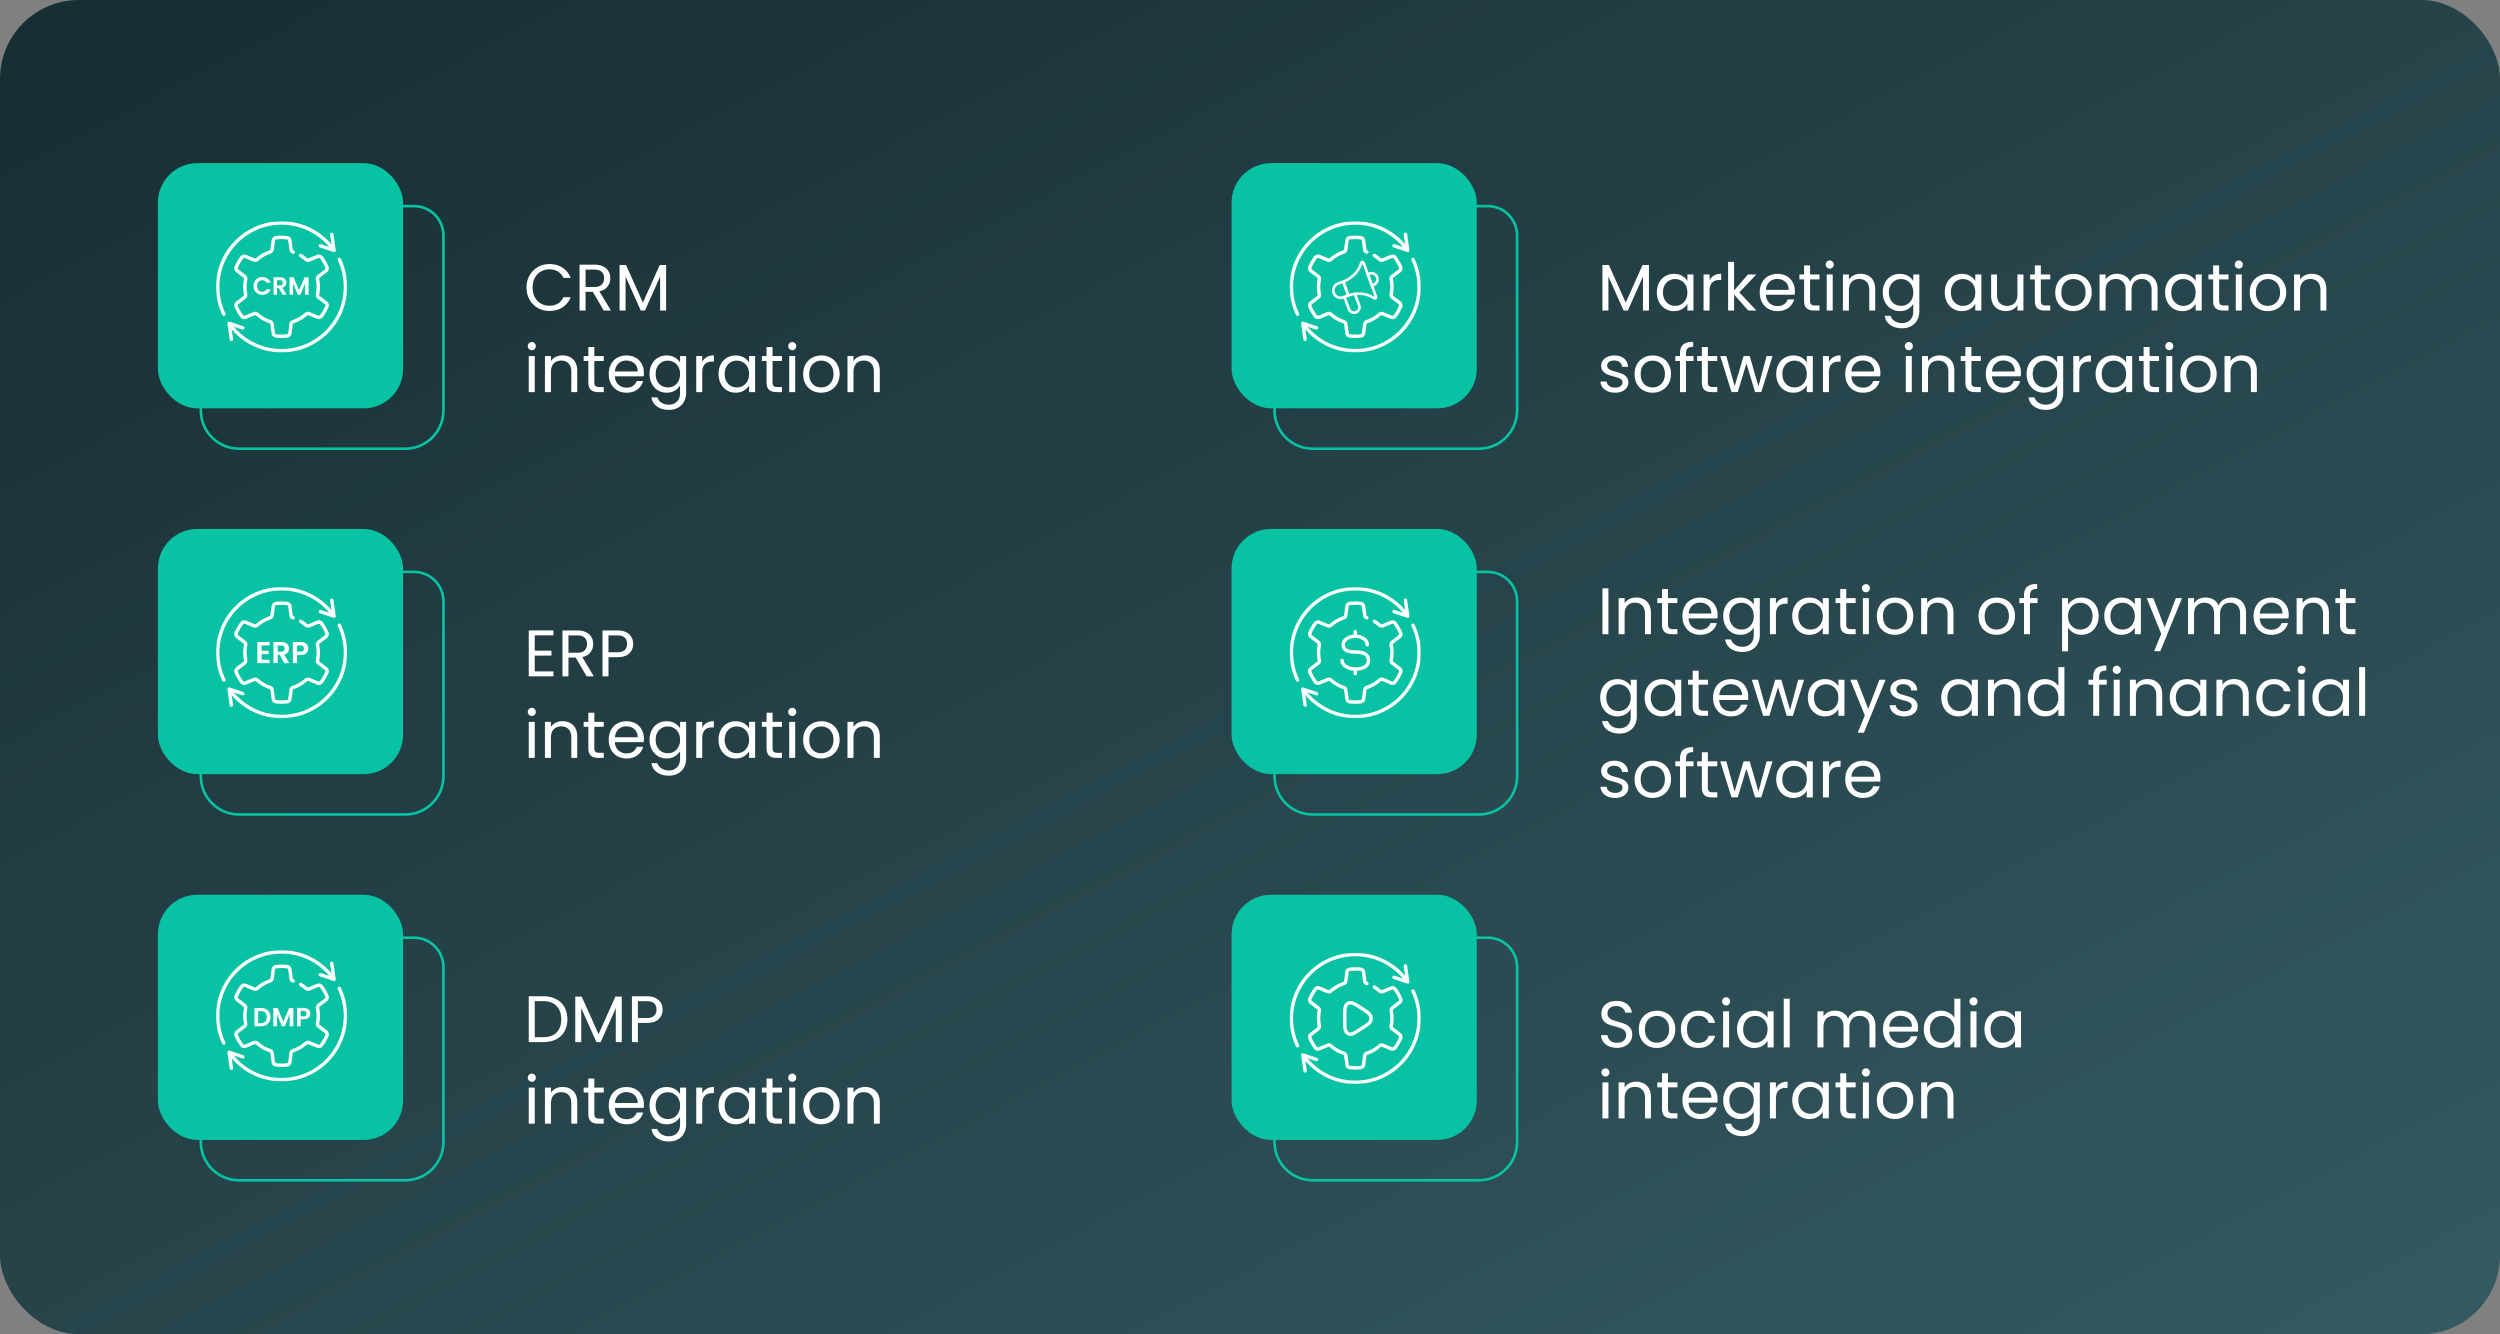 <svg xmlns="http://www.w3.org/2000/svg" width="950" height="507" fill="none"><rect width="100%" height="100%" fill="#808080" stroke="none"/><rect width="950" height="507" fill="url(#a)" rx="30"/><path stroke="#08C2A4" d="M168.5 228.471v66.531c0 8.008-6.492 14.5-14.5 14.5H90.823c-8.009 0-14.5-6.492-14.5-14.5v-63.178c0-8.008 6.491-14.5 14.5-14.5h66.53c6.156 0 11.147 4.991 11.147 11.147Z"/><rect width="93.177" height="93.177" x="60" y="201" fill="#08C2A4" rx="15"/><path fill="#fff" d="M203.2 241.425v5.825h6.35v1.875h-6.35v6h7.1V257h-9.375v-17.45h9.375v1.875zM222.917 257l-4.15-7.125h-2.75V257h-2.275v-17.425h5.625q1.975 0 3.325.675 1.375.675 2.05 1.825t.675 2.625q0 1.8-1.05 3.175-1.024 1.375-3.1 1.825l4.375 7.3zm-6.9-8.95h3.35q1.851 0 2.775-.9.925-.925.925-2.45 0-1.55-.925-2.4-.9-.85-2.775-.85h-3.35zm24.585-3.375q0 2.175-1.5 3.625-1.474 1.425-4.525 1.425h-3.35V257h-2.275v-17.425h5.625q2.95 0 4.475 1.425 1.55 1.425 1.55 3.675m-6.025 3.175q1.9 0 2.8-.825t.9-2.35q0-3.225-3.7-3.225h-3.35v6.4zM202.1 272.075q-.65 0-1.1-.45t-.45-1.1.45-1.1 1.1-.45q.625 0 1.05.45.45.45.45 1.1t-.45 1.1q-.424.45-1.05.45m1.1 2.225V288h-2.275v-13.7zm10.552-.25q2.5 0 4.05 1.525 1.55 1.5 1.55 4.35V288h-2.25v-7.75q0-2.05-1.025-3.125-1.024-1.1-2.8-1.1-1.8 0-2.875 1.125-1.05 1.125-1.05 3.275V288h-2.275v-13.7h2.275v1.95a4.54 4.54 0 0 1 1.825-1.625 5.8 5.8 0 0 1 2.575-.575m12.092 2.125v8.075q0 1 .425 1.425.425.4 1.475.4h1.675V288h-2.05q-1.9 0-2.85-.875t-.95-2.875v-8.075h-1.775V274.3h1.775v-3.45h2.275v3.45h3.575v1.875zm18.831 4.45q0 .65-.075 1.375h-10.95q.125 2.025 1.375 3.175 1.275 1.125 3.075 1.125 1.475 0 2.45-.675a3.7 3.7 0 0 0 1.4-1.85h2.45a5.95 5.95 0 0 1-2.2 3.225q-1.65 1.225-4.1 1.225-1.95 0-3.5-.875-1.525-.875-2.4-2.475-.875-1.625-.875-3.75t.85-3.725 2.375-2.45q1.55-.875 3.55-.875 1.95 0 3.45.85a5.8 5.8 0 0 1 2.3 2.35q.825 1.475.825 3.35m-2.35-.475q0-1.3-.575-2.225a3.6 3.6 0 0 0-1.575-1.425q-.975-.5-2.175-.5-1.725 0-2.95 1.1-1.2 1.1-1.375 3.05zm11.003-6.075q1.775 0 3.1.775 1.35.775 2 1.95v-2.5h2.3v14q0 1.875-.8 3.325a5.66 5.66 0 0 1-2.3 2.3q-1.474.825-3.45.825-2.7 0-4.5-1.275T247.553 290h2.25q.375 1.25 1.55 2 1.175.775 2.825.775 1.875 0 3.05-1.175 1.2-1.174 1.2-3.3v-2.875q-.675 1.2-2 2t-3.1.8q-1.825 0-3.325-.9-1.475-.9-2.325-2.525t-.85-3.7q0-2.1.85-3.675.85-1.6 2.325-2.475 1.5-.875 3.325-.875m5.1 7.05q0-1.55-.625-2.7t-1.7-1.75a4.46 4.46 0 0 0-2.325-.625q-1.275 0-2.325.6t-1.675 1.75-.625 2.7q0 1.575.625 2.75.625 1.15 1.675 1.775 1.05.6 2.325.6t2.325-.6a4.47 4.47 0 0 0 1.7-1.775q.625-1.175.625-2.725m8.419-4.6a4.4 4.4 0 0 1 1.7-1.825q1.125-.65 2.725-.65v2.35h-.6q-3.825 0-3.825 4.15V288h-2.275v-13.7h2.275zm6.202 4.575q0-2.1.85-3.675.849-1.6 2.325-2.475 1.5-.875 3.325-.875 1.8 0 3.125.775t1.975 1.95v-2.5h2.3V288h-2.3v-2.55q-.675 1.2-2.025 2-1.326.775-3.1.775-1.826 0-3.3-.9-1.476-.9-2.325-2.525t-.85-3.7m11.6.025q0-1.55-.625-2.7-.626-1.15-1.7-1.75a4.46 4.46 0 0 0-2.325-.625q-1.275 0-2.325.6t-1.675 1.75-.625 2.7q0 1.575.625 2.75.625 1.15 1.675 1.775 1.05.6 2.325.6t2.325-.6a4.5 4.5 0 0 0 1.7-1.775q.625-1.175.625-2.725m8.919-4.95v8.075q0 1 .425 1.425.425.4 1.475.4h1.675V288h-2.05q-1.9 0-2.85-.875t-.95-2.875v-8.075h-1.775V274.3h1.775v-3.45h2.275v3.45h3.575v1.875zm7.507-4.1q-.65 0-1.1-.45t-.45-1.1.45-1.1 1.1-.45q.624 0 1.05.45.45.45.45 1.1t-.45 1.1q-.426.45-1.05.45m1.1 2.225V288H299.9v-13.7zm9.852 13.925q-1.925 0-3.5-.875a6.36 6.36 0 0 1-2.45-2.475q-.875-1.625-.875-3.75 0-2.1.9-3.7.925-1.625 2.5-2.475 1.575-.875 3.525-.875t3.525.875a6.14 6.14 0 0 1 2.475 2.45q.925 1.6.925 3.725t-.95 3.75a6.43 6.43 0 0 1-2.525 2.475q-1.6.875-3.55.875m0-2q1.225 0 2.3-.575t1.725-1.725q.675-1.15.675-2.8t-.65-2.8-1.7-1.7a4.66 4.66 0 0 0-2.275-.575q-1.25 0-2.3.575-1.024.55-1.65 1.7t-.625 2.8q0 1.675.6 2.825.625 1.15 1.65 1.725 1.024.55 2.25.55m16.691-12.175q2.5 0 4.05 1.525 1.55 1.5 1.55 4.35V288h-2.25v-7.75q0-2.05-1.025-3.125-1.025-1.1-2.8-1.1-1.8 0-2.875 1.125-1.05 1.125-1.05 3.275V288h-2.275v-13.7h2.275v1.95a4.53 4.53 0 0 1 1.825-1.625 5.8 5.8 0 0 1 2.575-.575"/><mask id="b" width="50" height="50" x="82" y="223" maskUnits="userSpaceOnUse" style="mask-type:luminance"><path fill="#fff" stroke="#fff" stroke-width="1.3" d="M131.35 272.35v-48.7h-48.7v48.7z"/></mask><g mask="url(#b)"><path stroke="#fff" stroke-linecap="round" stroke-linejoin="round" stroke-miterlimit="10" stroke-width="1.3" d="M111.389 234.767a1.19 1.19 0 0 1-.793-.987l-.445-3.403a1.22 1.22 0 0 0-1.078-1.052 19 19 0 0 0-4.146 0 1.22 1.22 0 0 0-1.078 1.052l-.445 3.403a1.19 1.19 0 0 1-.793.987 13.9 13.9 0 0 0-4.872 2.815c-.34.302-.829.369-1.249.195l-3.174-1.319a1.22 1.22 0 0 0-1.45.408 18.5 18.5 0 0 0-2.073 3.591 1.22 1.22 0 0 0 .372 1.459l2.726 2.088c.36.276.547.732.455 1.177a14 14 0 0 0 0 5.632c.091.445-.094.902-.455 1.178l-2.726 2.088a1.22 1.22 0 0 0-.372 1.459 18.8 18.8 0 0 0 2.073 3.591c.333.453.93.623 1.45.407l3.174-1.318a1.19 1.19 0 0 1 1.249.195 13.9 13.9 0 0 0 4.872 2.815c.432.143.734.535.793.986l.445 3.404a1.22 1.22 0 0 0 1.078 1.051 18.7 18.7 0 0 0 4.146 0 1.22 1.22 0 0 0 1.078-1.051l.445-3.404c.059-.451.361-.843.793-.986a13.9 13.9 0 0 0 4.872-2.815c.34-.302.829-.37 1.249-.195l3.175 1.318a1.22 1.22 0 0 0 1.449-.407q.61-.828 1.137-1.738.524-.911.936-1.853a1.22 1.22 0 0 0-.372-1.459l-2.726-2.088a1.19 1.19 0 0 1-.455-1.178c.187-.909.285-1.851.285-2.816s-.098-1.906-.285-2.816a1.19 1.19 0 0 1 .455-1.177l2.726-2.088a1.22 1.22 0 0 0 .372-1.459 18.8 18.8 0 0 0-2.073-3.591 1.22 1.22 0 0 0-1.449-.408l-3.175 1.319c-.42.174-.909.107-1.249-.195a14 14 0 0 0-2-1.483"/><path stroke="#fff" stroke-linecap="round" stroke-linejoin="round" stroke-miterlimit="10" stroke-width="1.3" d="M87.716 262.732c4.434 5.796 11.423 9.534 19.284 9.534 13.403 0 24.268-10.865 24.268-24.268a24.2 24.2 0 0 0-2.336-10.401M126.067 232.984c-4.443-5.636-11.333-9.254-19.067-9.254-13.403 0-24.268 10.865-24.268 24.268 0 3.722.838 7.248 2.336 10.4"/><path stroke="#fff" stroke-linecap="round" stroke-linejoin="round" stroke-miterlimit="10" stroke-width="1.3" d="m87.933 267.934-.867-6.067 5.2 1.733M126.067 228.066l.867 6.067-5.2-1.734"/><path fill="#fff" d="M99.404 245.272v2.013h2.702v1.276h-2.703v2.128h3.048V252h-4.657v-8.039h4.657v1.311zm8.65 6.728-1.771-3.128h-.759V252h-1.61v-8.027h3.013q.931 0 1.587.333.656.322.978.886.333.552.333 1.242a2.4 2.4 0 0 1-.46 1.437q-.46.633-1.368.874l1.92 3.255zm-2.53-4.336h1.346q.655 0 .977-.31.322-.322.322-.886 0-.552-.322-.851-.322-.31-.977-.31h-1.346zm11.611-1.207q0 .644-.311 1.207-.299.564-.954.909-.645.345-1.633.345h-1.346V252h-1.61v-8.027h2.956q.931 0 1.587.322.656.323.977.885.334.564.334 1.277m-2.967 1.161q.666 0 .989-.299.322-.31.322-.862 0-1.173-1.311-1.173h-1.277v2.334z"/></g><path stroke="#08C2A4" d="M168.5 89.471v66.531c0 8.008-6.492 14.5-14.5 14.5H90.823c-8.009 0-14.5-6.492-14.5-14.5V92.824c0-8.008 6.491-14.5 14.5-14.5h66.53c6.156 0 11.147 4.991 11.147 11.147Z"/><rect width="93.177" height="93.177" x="60" y="62" fill="#08C2A4" rx="15"/><path fill="#fff" d="M200.075 109.275q0-2.55 1.15-4.575 1.15-2.05 3.125-3.2 2-1.15 4.425-1.15 2.85 0 4.975 1.375t3.1 3.9h-2.725q-.725-1.575-2.1-2.425-1.35-.85-3.25-.85-1.825 0-3.275.85t-2.275 2.425q-.825 1.55-.825 3.65 0 2.075.825 3.65.825 1.55 2.275 2.4t3.275.85q1.9 0 3.25-.825 1.375-.85 2.1-2.425h2.725q-.975 2.5-3.1 3.875-2.125 1.35-4.975 1.35-2.425 0-4.425-1.125a8.4 8.4 0 0 1-3.125-3.175q-1.15-2.025-1.15-4.575M229.412 118l-4.15-7.125h-2.75V118h-2.275v-17.425h5.625q1.975 0 3.325.675 1.374.675 2.05 1.825t.675 2.625q0 1.8-1.05 3.175-1.026 1.375-3.1 1.825l4.375 7.3zm-6.9-8.95h3.35q1.85 0 2.775-.9.925-.925.925-2.45 0-1.55-.925-2.4-.9-.85-2.775-.85h-3.35zm30.609-8.35V118h-2.275v-12.9l-5.75 12.9h-1.6l-5.775-12.925V118h-2.275v-17.3h2.45l6.4 14.3 6.4-14.3zM202.1 133.075q-.65 0-1.1-.45t-.45-1.1.45-1.1 1.1-.45q.625 0 1.05.45.45.45.45 1.1t-.45 1.1q-.424.45-1.05.45m1.1 2.225V149h-2.275v-13.7zm10.552-.25q2.5 0 4.05 1.525 1.55 1.5 1.55 4.35V149h-2.25v-7.75q0-2.05-1.025-3.125-1.024-1.1-2.8-1.1-1.8 0-2.875 1.125-1.05 1.125-1.05 3.275V149h-2.275v-13.7h2.275v1.95a4.54 4.54 0 0 1 1.825-1.625 5.8 5.8 0 0 1 2.575-.575m12.092 2.125v8.075q0 1 .425 1.425.425.4 1.475.4h1.675V149h-2.05q-1.9 0-2.85-.875t-.95-2.875v-8.075h-1.775V135.3h1.775v-3.45h2.275v3.45h3.575v1.875zm18.831 4.45q0 .65-.075 1.375h-10.95q.125 2.025 1.375 3.175 1.275 1.125 3.075 1.125 1.475 0 2.45-.675a3.7 3.7 0 0 0 1.4-1.85h2.45a5.95 5.95 0 0 1-2.2 3.225q-1.65 1.225-4.1 1.225-1.95 0-3.5-.875-1.525-.874-2.4-2.475-.875-1.625-.875-3.75t.85-3.725 2.375-2.45q1.55-.875 3.55-.875 1.95 0 3.45.85a5.8 5.8 0 0 1 2.3 2.35q.825 1.475.825 3.35m-2.35-.475q0-1.3-.575-2.225a3.6 3.6 0 0 0-1.575-1.425q-.975-.5-2.175-.5-1.725 0-2.95 1.1-1.2 1.1-1.375 3.05zm11.003-6.075q1.775 0 3.1.775 1.35.775 2 1.95v-2.5h2.3v14q0 1.875-.8 3.325a5.66 5.66 0 0 1-2.3 2.3q-1.474.825-3.45.825-2.7 0-4.5-1.275T247.553 151h2.25q.375 1.25 1.55 2 1.175.775 2.825.775 1.875 0 3.05-1.175 1.2-1.174 1.2-3.3v-2.875q-.675 1.2-2 2t-3.1.8q-1.825 0-3.325-.9-1.475-.9-2.325-2.525t-.85-3.7q0-2.1.85-3.675.85-1.6 2.325-2.475 1.5-.875 3.325-.875m5.1 7.05q0-1.55-.625-2.7t-1.7-1.75a4.46 4.46 0 0 0-2.325-.625q-1.275 0-2.325.6t-1.675 1.75-.625 2.7q0 1.575.625 2.75.625 1.15 1.675 1.775 1.05.6 2.325.6t2.325-.6a4.47 4.47 0 0 0 1.7-1.775q.625-1.175.625-2.725m8.419-4.6a4.4 4.4 0 0 1 1.7-1.825q1.125-.65 2.725-.65v2.35h-.6q-3.825 0-3.825 4.15V149h-2.275v-13.7h2.275zm6.202 4.575q0-2.1.85-3.675.849-1.6 2.325-2.475 1.5-.875 3.325-.875 1.8 0 3.125.775t1.975 1.95v-2.5h2.3V149h-2.3v-2.55q-.675 1.2-2.025 2-1.326.775-3.1.775-1.826 0-3.3-.9-1.476-.9-2.325-2.525t-.85-3.7m11.6.025q0-1.55-.625-2.7-.626-1.15-1.7-1.75a4.46 4.46 0 0 0-2.325-.625q-1.275 0-2.325.6t-1.675 1.75-.625 2.7q0 1.575.625 2.75.625 1.15 1.675 1.775 1.05.6 2.325.6t2.325-.6a4.5 4.5 0 0 0 1.7-1.775q.625-1.175.625-2.725m8.919-4.95v8.075q0 1 .425 1.425.425.4 1.475.4h1.675V149h-2.05q-1.9 0-2.85-.875t-.95-2.875v-8.075h-1.775V135.3h1.775v-3.45h2.275v3.45h3.575v1.875zm7.507-4.1q-.65 0-1.1-.45t-.45-1.1.45-1.1 1.1-.45q.624 0 1.05.45.45.45.45 1.1t-.45 1.1q-.426.45-1.05.45m1.1 2.225V149H299.9v-13.7zm9.852 13.925q-1.925 0-3.5-.875a6.36 6.36 0 0 1-2.45-2.475q-.875-1.625-.875-3.75 0-2.1.9-3.7.925-1.625 2.5-2.475 1.575-.875 3.525-.875t3.525.875a6.14 6.14 0 0 1 2.475 2.45q.925 1.6.925 3.725t-.95 3.75a6.43 6.43 0 0 1-2.525 2.475q-1.6.875-3.55.875m0-2q1.225 0 2.3-.575t1.725-1.725q.675-1.15.675-2.8t-.65-2.8-1.7-1.7a4.66 4.66 0 0 0-2.275-.575q-1.25 0-2.3.575-1.024.55-1.65 1.7t-.625 2.8q0 1.675.6 2.825.625 1.15 1.65 1.725 1.024.55 2.25.55m16.691-12.175q2.5 0 4.05 1.525 1.55 1.5 1.55 4.35V149h-2.25v-7.75q0-2.05-1.025-3.125-1.025-1.1-2.8-1.1-1.8 0-2.875 1.125-1.05 1.125-1.05 3.275V149h-2.275v-13.7h2.275v1.95a4.53 4.53 0 0 1 1.825-1.625 5.8 5.8 0 0 1 2.575-.575"/><mask id="c" width="50" height="50" x="82" y="84" maskUnits="userSpaceOnUse" style="mask-type:luminance"><path fill="#fff" stroke="#fff" stroke-width="1.3" d="M131.35 133.35v-48.7h-48.7v48.7z"/></mask><g mask="url(#c)"><path stroke="#fff" stroke-linecap="round" stroke-linejoin="round" stroke-miterlimit="10" stroke-width="1.3" d="M111.389 95.767a1.2 1.2 0 0 1-.793-.987l-.445-3.403a1.22 1.22 0 0 0-1.078-1.052 18.7 18.7 0 0 0-4.146 0 1.22 1.22 0 0 0-1.078 1.052l-.445 3.403a1.2 1.2 0 0 1-.793.987 13.9 13.9 0 0 0-4.872 2.815c-.34.302-.829.37-1.249.195l-3.174-1.319a1.22 1.22 0 0 0-1.45.408 18.7 18.7 0 0 0-2.073 3.591 1.22 1.22 0 0 0 .372 1.459l2.726 2.088c.36.276.547.732.455 1.177a14 14 0 0 0 0 5.632c.091.445-.094.902-.455 1.178l-2.726 2.088a1.22 1.22 0 0 0-.372 1.459 18.8 18.8 0 0 0 2.073 3.591c.333.453.93.623 1.45.407l3.174-1.318a1.19 1.19 0 0 1 1.249.195 13.9 13.9 0 0 0 4.872 2.815c.432.143.734.535.793.986l.445 3.404a1.22 1.22 0 0 0 1.078 1.051 18.7 18.7 0 0 0 4.146 0 1.22 1.22 0 0 0 1.078-1.051l.445-3.404c.059-.451.361-.843.793-.986a13.9 13.9 0 0 0 4.872-2.815c.34-.302.829-.37 1.249-.195l3.175 1.318a1.22 1.22 0 0 0 1.449-.407q.61-.828 1.137-1.738.524-.912.936-1.853a1.22 1.22 0 0 0-.372-1.459l-2.726-2.088a1.19 1.19 0 0 1-.455-1.178c.187-.909.285-1.851.285-2.816s-.098-1.906-.285-2.816a1.19 1.19 0 0 1 .455-1.177l2.726-2.088a1.22 1.22 0 0 0 .372-1.459 19 19 0 0 0-.936-1.853 19 19 0 0 0-1.137-1.738 1.22 1.22 0 0 0-1.449-.407l-3.175 1.318c-.42.174-.909.107-1.249-.195a14 14 0 0 0-2-1.483"/><path stroke="#fff" stroke-linecap="round" stroke-linejoin="round" stroke-miterlimit="10" stroke-width="1.3" d="M87.716 123.732c4.434 5.796 11.423 9.534 19.284 9.534 13.403 0 24.268-10.865 24.268-24.268 0-3.722-.838-7.248-2.336-10.4M126.067 93.985c-4.443-5.637-11.333-9.255-19.067-9.255-13.403 0-24.268 10.865-24.268 24.268 0 3.722.838 7.248 2.336 10.4"/><path stroke="#fff" stroke-linecap="round" stroke-linejoin="round" stroke-miterlimit="10" stroke-width="1.3" d="m87.933 128.934-.867-6.067 5.2 1.733M126.067 89.066l.867 6.067-5.2-1.734"/><path fill="#fff" d="M96.333 108.675q0-.978.436-1.748.447-.779 1.207-1.207a3.4 3.4 0 0 1 1.72-.437q1.111 0 1.947.57t1.169 1.577h-1.53a1.58 1.58 0 0 0-.646-.712 1.86 1.86 0 0 0-.95-.238 1.96 1.96 0 0 0-1.036.276 1.86 1.86 0 0 0-.703.76q-.246.494-.246 1.159 0 .655.247 1.159.255.494.703.77.455.265 1.035.265.542 0 .95-.237.418-.247.646-.722h1.53q-.333 1.017-1.169 1.586-.826.561-1.948.561a3.5 3.5 0 0 1-1.719-.428 3.24 3.24 0 0 1-1.207-1.206q-.436-.77-.437-1.748M107.367 112l-1.463-2.584h-.627V112h-1.33v-6.631h2.489q.77 0 1.311.275.542.267.808.732.275.456.275 1.026 0 .656-.38 1.187-.38.523-1.13.722l1.586 2.689zm-2.09-3.582h1.112q.541 0 .807-.256.267-.266.266-.732 0-.456-.266-.703-.266-.256-.807-.256h-1.112zm11.986-3.049V112h-1.33v-4.313L114.156 112h-1.007l-1.786-4.313V112h-1.33v-6.631h1.511l2.109 4.93 2.109-4.93z"/></g><path stroke="#08C2A4" d="M168.5 367.471v66.531c0 8.008-6.492 14.5-14.5 14.5H90.823c-8.009 0-14.5-6.492-14.5-14.5v-63.178c0-8.008 6.491-14.5 14.5-14.5h66.53c6.156 0 11.147 4.991 11.147 11.147Z"/><rect width="93.177" height="93.177" x="60" y="340" fill="#08C2A4" rx="15"/><path fill="#fff" d="M206.35 378.575q2.85 0 4.925 1.075 2.1 1.05 3.2 3.025 1.125 1.976 1.125 4.65t-1.125 4.65q-1.1 1.95-3.2 3Q209.2 396 206.35 396h-5.425v-17.425zm0 15.55q3.375 0 5.15-1.775 1.775-1.8 1.775-5.025 0-3.25-1.8-5.075-1.775-1.825-5.125-1.825h-3.15v13.7zm29.926-15.425V396h-2.275v-12.9l-5.75 12.9h-1.6l-5.775-12.925V396h-2.275v-17.3h2.45l6.4 14.3 6.4-14.3zm15.508 4.975q0 2.175-1.5 3.625-1.475 1.425-4.525 1.425h-3.35V396h-2.275v-17.425h5.625q2.95 0 4.475 1.425 1.55 1.425 1.55 3.675m-6.025 3.175q1.9 0 2.8-.825t.9-2.35q0-3.225-3.7-3.225h-3.35v6.4zM202.1 411.075q-.65 0-1.1-.45t-.45-1.1.45-1.1 1.1-.45q.625 0 1.05.45.45.45.45 1.1t-.45 1.1q-.424.45-1.05.45m1.1 2.225V427h-2.275v-13.7zm10.552-.25q2.5 0 4.05 1.525 1.55 1.5 1.55 4.35V427h-2.25v-7.75q0-2.05-1.025-3.125-1.024-1.1-2.8-1.1-1.8 0-2.875 1.125-1.05 1.125-1.05 3.275V427h-2.275v-13.7h2.275v1.95a4.54 4.54 0 0 1 1.825-1.625 5.8 5.8 0 0 1 2.575-.575m12.092 2.125v8.075q0 1 .425 1.425.425.4 1.475.4h1.675V427h-2.05q-1.9 0-2.85-.875t-.95-2.875v-8.075h-1.775V413.3h1.775v-3.45h2.275v3.45h3.575v1.875zm18.831 4.45q0 .65-.075 1.375h-10.95q.125 2.025 1.375 3.175 1.275 1.125 3.075 1.125 1.475 0 2.45-.675a3.7 3.7 0 0 0 1.4-1.85h2.45a5.95 5.95 0 0 1-2.2 3.225q-1.65 1.225-4.1 1.225-1.95 0-3.5-.875-1.525-.875-2.4-2.475-.875-1.625-.875-3.75t.85-3.725 2.375-2.45q1.55-.875 3.55-.875 1.95 0 3.45.85a5.8 5.8 0 0 1 2.3 2.35q.825 1.475.825 3.35m-2.35-.475q0-1.3-.575-2.225a3.6 3.6 0 0 0-1.575-1.425q-.975-.5-2.175-.5-1.725 0-2.95 1.1-1.2 1.1-1.375 3.05zm11.003-6.075q1.775 0 3.1.775 1.35.775 2 1.95v-2.5h2.3v14q0 1.875-.8 3.325a5.66 5.66 0 0 1-2.3 2.3q-1.474.825-3.45.825-2.7 0-4.5-1.275T247.553 429h2.25q.375 1.25 1.55 2 1.175.775 2.825.775 1.875 0 3.05-1.175 1.2-1.174 1.2-3.3v-2.875q-.675 1.2-2 2t-3.1.8q-1.825 0-3.325-.9-1.475-.9-2.325-2.525t-.85-3.7q0-2.1.85-3.675.85-1.6 2.325-2.475 1.5-.875 3.325-.875m5.1 7.05q0-1.55-.625-2.7t-1.7-1.75a4.46 4.46 0 0 0-2.325-.625q-1.275 0-2.325.6t-1.675 1.75-.625 2.7q0 1.575.625 2.75.625 1.15 1.675 1.775 1.05.6 2.325.6t2.325-.6a4.47 4.47 0 0 0 1.7-1.775q.625-1.175.625-2.725m8.419-4.6a4.4 4.4 0 0 1 1.7-1.825q1.125-.65 2.725-.65v2.35h-.6q-3.825 0-3.825 4.15V427h-2.275v-13.7h2.275zm6.202 4.575q0-2.1.85-3.675.849-1.6 2.325-2.475 1.5-.875 3.325-.875 1.8 0 3.125.775t1.975 1.95v-2.5h2.3V427h-2.3v-2.55q-.675 1.2-2.025 2-1.326.775-3.1.775-1.826 0-3.3-.9-1.476-.9-2.325-2.525t-.85-3.7m11.6.025q0-1.55-.625-2.7-.626-1.15-1.7-1.75a4.46 4.46 0 0 0-2.325-.625q-1.275 0-2.325.6t-1.675 1.75-.625 2.7q0 1.575.625 2.75.625 1.15 1.675 1.775 1.05.6 2.325.6t2.325-.6a4.5 4.5 0 0 0 1.7-1.775q.625-1.175.625-2.725m8.919-4.95v8.075q0 1 .425 1.425.425.4 1.475.4h1.675V427h-2.05q-1.9 0-2.85-.875t-.95-2.875v-8.075h-1.775V413.3h1.775v-3.45h2.275v3.45h3.575v1.875zm7.507-4.1q-.65 0-1.1-.45t-.45-1.1.45-1.1 1.1-.45q.624 0 1.05.45.45.45.45 1.1t-.45 1.1q-.426.45-1.05.45m1.1 2.225V427H299.9v-13.7zm9.852 13.925q-1.925 0-3.5-.875a6.36 6.36 0 0 1-2.45-2.475q-.875-1.625-.875-3.75 0-2.1.9-3.7.925-1.625 2.5-2.475 1.575-.875 3.525-.875t3.525.875a6.14 6.14 0 0 1 2.475 2.45q.925 1.6.925 3.725t-.95 3.75a6.43 6.43 0 0 1-2.525 2.475q-1.6.875-3.55.875m0-2q1.225 0 2.3-.575t1.725-1.725q.675-1.15.675-2.8t-.65-2.8-1.7-1.7a4.66 4.66 0 0 0-2.275-.575q-1.25 0-2.3.575-1.024.55-1.65 1.7t-.625 2.8q0 1.675.6 2.825.625 1.15 1.65 1.725 1.024.55 2.25.55m16.691-12.175q2.5 0 4.05 1.525 1.55 1.5 1.55 4.35V427h-2.25v-7.75q0-2.05-1.025-3.125-1.025-1.1-2.8-1.1-1.8 0-2.875 1.125-1.05 1.125-1.05 3.275V427h-2.275v-13.7h2.275v1.95a4.53 4.53 0 0 1 1.825-1.625 5.8 5.8 0 0 1 2.575-.575"/><mask id="d" width="50" height="50" x="82" y="361" maskUnits="userSpaceOnUse" style="mask-type:luminance"><path fill="#fff" stroke="#fff" stroke-width="1.3" d="M131.35 410.35v-48.7h-48.7v48.7z"/></mask><g mask="url(#d)"><path stroke="#fff" stroke-linecap="round" stroke-linejoin="round" stroke-miterlimit="10" stroke-width="1.3" d="M111.389 372.767a1.19 1.19 0 0 1-.793-.987l-.445-3.403a1.22 1.22 0 0 0-1.078-1.052 19 19 0 0 0-4.146 0 1.22 1.22 0 0 0-1.078 1.052l-.445 3.403a1.19 1.19 0 0 1-.793.987 13.9 13.9 0 0 0-4.872 2.815c-.34.302-.829.369-1.249.195l-3.174-1.319a1.22 1.22 0 0 0-1.45.408 18.5 18.5 0 0 0-2.073 3.591 1.22 1.22 0 0 0 .372 1.459l2.726 2.088c.36.276.547.732.455 1.177a14 14 0 0 0 0 5.632c.091.445-.094.902-.455 1.178l-2.726 2.088a1.22 1.22 0 0 0-.372 1.459 18.8 18.8 0 0 0 2.073 3.591c.333.453.93.623 1.45.407l3.174-1.318a1.19 1.19 0 0 1 1.249.195 13.9 13.9 0 0 0 4.872 2.815c.432.143.734.535.793.986l.445 3.404a1.22 1.22 0 0 0 1.078 1.051 18.7 18.7 0 0 0 4.146 0 1.22 1.22 0 0 0 1.078-1.051l.445-3.404c.059-.451.361-.843.793-.986a13.9 13.9 0 0 0 4.872-2.815c.34-.302.829-.37 1.249-.195l3.175 1.318a1.22 1.22 0 0 0 1.449-.407q.61-.828 1.137-1.738.524-.912.936-1.853a1.22 1.22 0 0 0-.372-1.459l-2.726-2.088a1.19 1.19 0 0 1-.455-1.178c.187-.909.285-1.851.285-2.816s-.098-1.906-.285-2.816a1.19 1.19 0 0 1 .455-1.177l2.726-2.088a1.22 1.22 0 0 0 .372-1.459 18.8 18.8 0 0 0-2.073-3.591 1.22 1.22 0 0 0-1.449-.408l-3.175 1.319c-.42.174-.909.107-1.249-.195a14 14 0 0 0-2-1.483"/><path stroke="#fff" stroke-linecap="round" stroke-linejoin="round" stroke-miterlimit="10" stroke-width="1.3" d="M87.716 400.732c4.434 5.796 11.423 9.534 19.284 9.534 13.403 0 24.268-10.865 24.268-24.268a24.2 24.2 0 0 0-2.336-10.401M126.067 370.984c-4.443-5.636-11.333-9.254-19.067-9.254-13.403 0-24.268 10.865-24.268 24.268 0 3.722.838 7.248 2.336 10.4"/><path stroke="#fff" stroke-linecap="round" stroke-linejoin="round" stroke-miterlimit="10" stroke-width="1.3" d="m87.933 405.934-.867-6.067 5.2 1.733M126.067 366.066l.867 6.067-5.2-1.734"/><path fill="#fff" d="M99.13 383.02q1.1 0 1.93.43.84.43 1.29 1.23.46.79.46 1.84t-.46 1.84q-.45.78-1.29 1.21-.83.43-1.93.43h-2.44v-6.98zm-.05 5.79q1.1 0 1.7-.6t.6-1.69-.6-1.7q-.6-.62-1.7-.62h-.99v4.61zm12.388-5.79V390h-1.4v-4.54l-1.87 4.54h-1.06l-1.88-4.54V390h-1.4v-6.98h1.59l2.22 5.19 2.22-5.19zm6.474 2.16q0 .56-.27 1.05-.26.49-.83.79-.56.3-1.42.3h-1.17V390h-1.4v-6.98h2.57q.81 0 1.38.28t.85.77q.29.49.29 1.11m-2.58 1.01q.58 0 .86-.26.28-.27.28-.75 0-1.02-1.14-1.02h-1.11v2.03z"/></g><path stroke="#08C2A4" d="M576.5 89.471v66.531c0 8.008-6.492 14.5-14.5 14.5h-63.178c-8.008 0-14.499-6.492-14.499-14.5V92.824c0-8.008 6.491-14.5 14.5-14.5h66.53c6.156 0 11.147 4.991 11.147 11.147Z"/><rect width="93.177" height="93.177" x="468" y="62" fill="#08C2A4" rx="15"/><path fill="#fff" d="M626.6 100.7V118h-2.275v-12.9l-5.75 12.9h-1.6l-5.775-12.925V118h-2.275v-17.3h2.45l6.4 14.3 6.4-14.3zm3.008 10.4q0-2.1.85-3.675.85-1.6 2.325-2.475 1.5-.875 3.325-.875 1.8 0 3.125.775 1.326.775 1.975 1.95v-2.5h2.3V118h-2.3v-2.55q-.675 1.2-2.025 2-1.324.775-3.1.775-1.824 0-3.3-.9t-2.325-2.525-.85-3.7m11.6.025q0-1.55-.625-2.7-.624-1.15-1.7-1.75a4.46 4.46 0 0 0-2.325-.625q-1.275 0-2.325.6t-1.675 1.75-.625 2.7q0 1.575.625 2.75.625 1.15 1.675 1.775 1.05.6 2.325.6t2.325-.6a4.47 4.47 0 0 0 1.7-1.775q.625-1.175.625-2.725m8.42-4.6q.6-1.175 1.7-1.825 1.125-.65 2.725-.65v2.35h-.6q-3.825 0-3.825 4.15V118h-2.275v-13.7h2.275zM664.329 118l-5.375-6.05V118h-2.275V99.5h2.275v10.875l5.275-6.075h3.175l-6.45 6.825 6.475 6.875zm17.716-7.375q0 .65-.075 1.375h-10.95q.125 2.025 1.375 3.175 1.275 1.125 3.075 1.125 1.475 0 2.45-.675a3.7 3.7 0 0 0 1.4-1.85h2.45a5.95 5.95 0 0 1-2.2 3.225q-1.65 1.225-4.1 1.225-1.95 0-3.5-.875-1.525-.875-2.4-2.475-.875-1.625-.875-3.75t.85-3.725 2.375-2.45q1.55-.875 3.55-.875 1.95 0 3.45.85a5.8 5.8 0 0 1 2.3 2.35q.825 1.475.825 3.35m-2.35-.475q0-1.3-.575-2.225a3.6 3.6 0 0 0-1.575-1.425q-.975-.5-2.175-.5-1.725 0-2.95 1.1-1.2 1.1-1.375 3.05zm8.128-3.975v8.075q0 1 .425 1.425.425.4 1.475.4h1.675V118h-2.05q-1.9 0-2.85-.875t-.95-2.875v-8.075h-1.775V104.3h1.775v-3.45h2.275v3.45h3.575v1.875zm7.506-4.1q-.65 0-1.1-.45t-.45-1.1.45-1.1 1.1-.45q.626 0 1.05.45.45.45.45 1.1t-.45 1.1q-.425.45-1.05.45m1.1 2.225V118h-2.275v-13.7zm10.553-.25q2.5 0 4.05 1.525 1.55 1.5 1.55 4.35V118h-2.25v-7.75q0-2.05-1.025-3.125-1.025-1.1-2.8-1.1-1.8 0-2.875 1.125-1.05 1.125-1.05 3.275V118h-2.275v-13.7h2.275v1.95a4.53 4.53 0 0 1 1.825-1.625 5.8 5.8 0 0 1 2.575-.575m14.966.025q1.775 0 3.1.775 1.35.775 2 1.95v-2.5h2.3v14q0 1.875-.8 3.325a5.66 5.66 0 0 1-2.3 2.3q-1.475.825-3.45.825-2.7 0-4.5-1.275T716.173 120h2.25q.375 1.25 1.55 2 1.175.775 2.825.775 1.875 0 3.05-1.175 1.2-1.174 1.2-3.3v-2.875q-.675 1.2-2 2t-3.1.8q-1.825 0-3.325-.9-1.475-.9-2.325-2.525t-.85-3.7q0-2.1.85-3.675.85-1.6 2.325-2.475 1.5-.875 3.325-.875m5.1 7.05q0-1.55-.625-2.7t-1.7-1.75a4.46 4.46 0 0 0-2.325-.625q-1.275 0-2.325.6t-1.675 1.75-.625 2.7q0 1.575.625 2.75.625 1.15 1.675 1.775 1.05.6 2.325.6t2.325-.6a4.47 4.47 0 0 0 1.7-1.775q.625-1.175.625-2.725m11.96-.025q0-2.1.85-3.675.849-1.6 2.325-2.475 1.5-.875 3.325-.875 1.8 0 3.125.775t1.975 1.95v-2.5h2.3V118h-2.3v-2.55q-.675 1.2-2.025 2-1.326.775-3.1.775-1.826 0-3.3-.9-1.476-.9-2.325-2.525t-.85-3.7m11.6.025q0-1.55-.625-2.7-.626-1.15-1.7-1.75a4.46 4.46 0 0 0-2.325-.625q-1.275 0-2.325.6t-1.675 1.75-.625 2.7q0 1.575.625 2.75.625 1.15 1.675 1.775 1.05.6 2.325.6t2.325-.6a4.5 4.5 0 0 0 1.7-1.775q.625-1.175.625-2.725m18.294-6.825V118h-2.275v-2.025q-.65 1.05-1.825 1.65-1.15.575-2.55.575-1.6 0-2.875-.65-1.275-.675-2.025-2-.725-1.325-.725-3.225V104.3h2.25v7.725q0 2.025 1.025 3.125 1.025 1.075 2.8 1.075 1.825 0 2.875-1.125t1.05-3.275V104.3zm6.616 1.875v8.075q0 1 .425 1.425.426.4 1.475.4h1.675V118h-2.05q-1.899 0-2.85-.875-.95-.875-.95-2.875v-8.075h-1.775V104.3h1.775v-3.45h2.275v3.45h3.575v1.875zm12.307 12.05q-1.926 0-3.5-.875a6.35 6.35 0 0 1-2.45-2.475q-.875-1.625-.875-3.75 0-2.1.9-3.7.924-1.624 2.5-2.475 1.575-.875 3.525-.875t3.525.875a6.14 6.14 0 0 1 2.475 2.45q.924 1.6.925 3.725 0 2.125-.95 3.75a6.44 6.44 0 0 1-2.525 2.475q-1.6.875-3.55.875m0-2a4.8 4.8 0 0 0 2.3-.575q1.074-.575 1.725-1.725.675-1.15.675-2.8t-.65-2.8-1.7-1.7a4.67 4.67 0 0 0-2.275-.575q-1.25 0-2.3.575-1.026.55-1.65 1.7-.625 1.15-.625 2.8 0 1.675.6 2.825.624 1.15 1.65 1.725 1.025.55 2.25.55m26.491-12.175q1.6 0 2.85.675 1.25.65 1.975 1.975t.725 3.225V118h-2.25v-7.75q0-2.05-1.025-3.125-1-1.1-2.725-1.1-1.775 0-2.825 1.15-1.05 1.125-1.05 3.275V118h-2.25v-7.75q0-2.05-1.025-3.125-1-1.1-2.725-1.1-1.775 0-2.825 1.15-1.05 1.125-1.05 3.275V118h-2.275v-13.7h2.275v1.975a4.5 4.5 0 0 1 1.8-1.65 5.6 5.6 0 0 1 2.525-.575q1.725 0 3.05.775t1.975 2.275a4.5 4.5 0 0 1 1.9-2.25q1.325-.8 2.95-.8m8.432 7.05q0-2.1.85-3.675.85-1.6 2.325-2.475 1.5-.875 3.325-.875 1.8 0 3.125.775t1.975 1.95v-2.5h2.3V118h-2.3v-2.55q-.675 1.2-2.025 2-1.325.775-3.1.775-1.825 0-3.3-.9t-2.325-2.525-.85-3.7m11.6.025q0-1.55-.625-2.7t-1.7-1.75a4.46 4.46 0 0 0-2.325-.625q-1.275 0-2.325.6t-1.675 1.75-.625 2.7q0 1.575.625 2.75.625 1.15 1.675 1.775 1.05.6 2.325.6t2.325-.6a4.47 4.47 0 0 0 1.7-1.775q.625-1.175.625-2.725m8.919-4.95v8.075q0 1 .425 1.425.425.4 1.475.4h1.675V118h-2.05q-1.899 0-2.85-.875-.95-.875-.95-2.875v-8.075h-1.775V104.3h1.775v-3.45h2.275v3.45h3.575v1.875zm7.507-4.1q-.65 0-1.1-.45t-.45-1.1.45-1.1 1.1-.45q.624 0 1.05.45.45.45.45 1.1t-.45 1.1q-.426.45-1.05.45m1.1 2.225V118h-2.275v-13.7zm9.852 13.925q-1.925 0-3.5-.875a6.36 6.36 0 0 1-2.45-2.475q-.875-1.625-.875-3.75 0-2.1.9-3.7.925-1.624 2.5-2.475 1.575-.875 3.525-.875t3.525.875a6.14 6.14 0 0 1 2.475 2.45q.925 1.6.925 3.725t-.95 3.75a6.43 6.43 0 0 1-2.525 2.475q-1.6.875-3.55.875m0-2q1.226 0 2.3-.575 1.076-.575 1.725-1.725.675-1.15.675-2.8t-.65-2.8-1.7-1.7a4.66 4.66 0 0 0-2.275-.575q-1.25 0-2.3.575-1.024.55-1.65 1.7t-.625 2.8q0 1.675.6 2.825.625 1.15 1.65 1.725 1.026.55 2.25.55m16.691-12.175q2.5 0 4.05 1.525 1.55 1.5 1.55 4.35V118h-2.25v-7.75q0-2.05-1.025-3.125-1.024-1.1-2.8-1.1-1.8 0-2.875 1.125-1.05 1.125-1.05 3.275V118h-2.275v-13.7h2.275v1.95a4.54 4.54 0 0 1 1.825-1.625 5.8 5.8 0 0 1 2.575-.575m-264.642 45.175q-1.575 0-2.825-.525-1.25-.55-1.975-1.5a4.06 4.06 0 0 1-.8-2.225h2.35q.1 1.025.95 1.675.875.65 2.275.65 1.3 0 2.05-.575t.75-1.45q0-.9-.8-1.325-.8-.45-2.475-.875-1.525-.4-2.5-.8a4.75 4.75 0 0 1-1.65-1.225q-.675-.825-.675-2.15 0-1.05.625-1.925t1.775-1.375q1.15-.525 2.625-.525 2.275 0 3.675 1.15t1.5 3.15h-2.275q-.075-1.076-.875-1.725-.775-.65-2.1-.65-1.226 0-1.95.525-.725.525-.725 1.375 0 .675.425 1.125.45.425 1.1.7.675.25 1.85.575 1.474.4 2.4.8.926.375 1.575 1.15.675.776.7 2.025 0 1.125-.625 2.025t-1.775 1.425q-1.125.5-2.6.5m14.187 0q-1.926 0-3.5-.875a6.35 6.35 0 0 1-2.45-2.475q-.875-1.625-.875-3.75 0-2.1.9-3.7.925-1.625 2.5-2.475 1.575-.875 3.525-.875t3.525.875a6.14 6.14 0 0 1 2.475 2.45q.924 1.6.925 3.725 0 2.125-.95 3.75a6.44 6.44 0 0 1-2.525 2.475q-1.6.875-3.55.875m0-2a4.8 4.8 0 0 0 2.3-.575q1.074-.575 1.725-1.725.675-1.15.675-2.8t-.65-2.8-1.7-1.7a4.67 4.67 0 0 0-2.275-.575q-1.25 0-2.3.575-1.026.55-1.65 1.7-.625 1.15-.625 2.8 0 1.675.6 2.825.624 1.15 1.65 1.725 1.024.55 2.25.55m15.591-10.05h-2.875V149h-2.275v-11.825h-1.775V135.3h1.775v-.975q0-2.3 1.175-3.35 1.2-1.075 3.825-1.075v1.9q-1.5 0-2.125.6-.6.575-.6 1.925v.975h2.875zm5.427 0v8.075q0 1 .425 1.425.426.4 1.475.4h1.675V149h-2.05q-1.899 0-2.85-.875-.95-.875-.95-2.875v-8.075h-1.775V135.3h1.775v-3.45h2.275v3.45h3.575v1.875zm24.582-1.875-4.275 13.7h-2.35l-3.3-10.875-3.3 10.875h-2.35l-4.3-13.7h2.325l3.15 11.5 3.4-11.5h2.325l3.325 11.525 3.1-11.525zm1.408 6.8q0-2.1.85-3.675.849-1.6 2.325-2.475 1.5-.875 3.325-.875 1.8 0 3.125.775t1.975 1.95v-2.5h2.3V149h-2.3v-2.55q-.675 1.2-2.025 2-1.326.775-3.1.775-1.826 0-3.3-.9-1.476-.9-2.325-2.525t-.85-3.7m11.6.025q0-1.55-.625-2.7-.626-1.15-1.7-1.75a4.46 4.46 0 0 0-2.325-.625q-1.275 0-2.325.6t-1.675 1.75-.625 2.7q0 1.575.625 2.75.625 1.15 1.675 1.775 1.05.6 2.325.6t2.325-.6a4.5 4.5 0 0 0 1.7-1.775q.625-1.175.625-2.725m8.419-4.6a4.4 4.4 0 0 1 1.7-1.825q1.125-.65 2.725-.65v2.35h-.6q-3.825 0-3.825 4.15V149h-2.275v-13.7h2.275zm19.551 4.1q0 .65-.075 1.375h-10.95q.126 2.025 1.375 3.175 1.275 1.125 3.075 1.125 1.476 0 2.45-.675a3.68 3.68 0 0 0 1.4-1.85h2.45a5.94 5.94 0 0 1-2.2 3.225q-1.65 1.225-4.1 1.225-1.95 0-3.5-.875-1.524-.874-2.4-2.475-.875-1.625-.875-3.75t.85-3.725 2.375-2.45q1.55-.875 3.55-.875 1.95 0 3.45.85a5.8 5.8 0 0 1 2.3 2.35q.825 1.475.825 3.35m-2.35-.475q0-1.3-.575-2.225a3.6 3.6 0 0 0-1.575-1.425q-.975-.5-2.175-.5-1.725 0-2.95 1.1-1.2 1.1-1.375 3.05zm13.193-8.075q-.65 0-1.1-.45t-.45-1.1.45-1.1 1.1-.45q.626 0 1.05.45.45.45.45 1.1t-.45 1.1q-.425.45-1.05.45m1.1 2.225V149h-2.275v-13.7zm10.553-.25q2.499 0 4.05 1.525 1.55 1.5 1.55 4.35V149h-2.25v-7.75q0-2.05-1.025-3.125-1.026-1.1-2.8-1.1-1.8 0-2.875 1.125-1.05 1.125-1.05 3.275V149h-2.275v-13.7h2.275v1.95a4.53 4.53 0 0 1 1.825-1.625 5.8 5.8 0 0 1 2.575-.575m12.091 2.125v8.075q0 1 .425 1.425.425.4 1.475.4h1.675V149h-2.05q-1.9 0-2.85-.875t-.95-2.875v-8.075h-1.775V135.3h1.775v-3.45h2.275v3.45h3.575v1.875zm18.831 4.45q0 .65-.075 1.375h-10.95q.126 2.025 1.375 3.175 1.275 1.125 3.075 1.125 1.476 0 2.45-.675a3.68 3.68 0 0 0 1.4-1.85h2.45a5.94 5.94 0 0 1-2.2 3.225q-1.65 1.225-4.1 1.225-1.95 0-3.5-.875-1.524-.874-2.4-2.475-.875-1.625-.875-3.75t.85-3.725 2.375-2.45q1.55-.875 3.55-.875 1.95 0 3.45.85a5.8 5.8 0 0 1 2.3 2.35q.825 1.475.825 3.35m-2.35-.475q0-1.3-.575-2.225a3.6 3.6 0 0 0-1.575-1.425q-.975-.5-2.175-.5-1.725 0-2.95 1.1-1.2 1.1-1.375 3.05zm11.003-6.075q1.775 0 3.1.775 1.35.775 2 1.95v-2.5h2.3v14q0 1.875-.8 3.325a5.66 5.66 0 0 1-2.3 2.3q-1.474.825-3.45.825-2.7 0-4.5-1.275T770.836 151h2.25q.375 1.25 1.55 2 1.175.775 2.825.775 1.875 0 3.05-1.175 1.2-1.174 1.2-3.3v-2.875q-.675 1.2-2 2t-3.1.8q-1.825 0-3.325-.9-1.474-.9-2.325-2.525-.85-1.625-.85-3.7 0-2.1.85-3.675.85-1.6 2.325-2.475 1.5-.875 3.325-.875m5.1 7.05q0-1.55-.625-2.7t-1.7-1.75a4.46 4.46 0 0 0-2.325-.625q-1.275 0-2.325.6t-1.675 1.75-.625 2.7q0 1.575.625 2.75.625 1.15 1.675 1.775 1.05.6 2.325.6t2.325-.6a4.47 4.47 0 0 0 1.7-1.775q.625-1.175.625-2.725m8.42-4.6q.6-1.175 1.7-1.825 1.125-.65 2.725-.65v2.35h-.6q-3.825 0-3.825 4.15V149h-2.275v-13.7h2.275zm6.201 4.575q0-2.1.85-3.675.85-1.6 2.325-2.475 1.5-.875 3.325-.875 1.8 0 3.125.775t1.975 1.95v-2.5h2.3V149h-2.3v-2.55q-.675 1.2-2.025 2-1.325.775-3.1.775-1.825 0-3.3-.9t-2.325-2.525-.85-3.7m11.6.025q0-1.55-.625-2.7t-1.7-1.75a4.46 4.46 0 0 0-2.325-.625q-1.275 0-2.325.6t-1.675 1.75-.625 2.7q0 1.575.625 2.75.625 1.15 1.675 1.775 1.05.6 2.325.6t2.325-.6a4.47 4.47 0 0 0 1.7-1.775q.625-1.175.625-2.725m8.919-4.95v8.075q0 1 .425 1.425.425.4 1.475.4h1.675V149h-2.05q-1.899 0-2.85-.875-.95-.875-.95-2.875v-8.075h-1.775V135.3h1.775v-3.45h2.275v3.45h3.575v1.875zm7.507-4.1q-.65 0-1.1-.45t-.45-1.1.45-1.1 1.1-.45q.624 0 1.05.45.45.45.45 1.1t-.45 1.1q-.426.45-1.05.45m1.1 2.225V149h-2.275v-13.7zm9.852 13.925q-1.925 0-3.5-.875a6.36 6.36 0 0 1-2.45-2.475q-.875-1.625-.875-3.75 0-2.1.9-3.7.925-1.625 2.5-2.475 1.575-.875 3.525-.875t3.525.875a6.14 6.14 0 0 1 2.475 2.45q.925 1.6.925 3.725t-.95 3.75a6.43 6.43 0 0 1-2.525 2.475q-1.6.875-3.55.875m0-2q1.225 0 2.3-.575t1.725-1.725q.675-1.15.675-2.8t-.65-2.8-1.7-1.7a4.66 4.66 0 0 0-2.275-.575q-1.25 0-2.3.575-1.024.55-1.65 1.7t-.625 2.8q0 1.675.6 2.825.625 1.15 1.65 1.725 1.024.55 2.25.55m16.691-12.175q2.5 0 4.05 1.525 1.55 1.5 1.55 4.35V149h-2.25v-7.75q0-2.05-1.025-3.125-1.024-1.1-2.8-1.1-1.8 0-2.875 1.125-1.05 1.125-1.05 3.275V149h-2.275v-13.7h2.275v1.95a4.54 4.54 0 0 1 1.825-1.625 5.8 5.8 0 0 1 2.575-.575"/><mask id="e" width="50" height="50" x="490" y="84" maskUnits="userSpaceOnUse" style="mask-type:luminance"><path fill="#fff" stroke="#fff" stroke-width="1.3" d="M539.35 133.35v-48.7h-48.7v48.7z"/></mask><g stroke="#fff" stroke-linecap="round" stroke-linejoin="round" stroke-miterlimit="10" mask="url(#e)"><path stroke-width="1.3" d="M519.389 95.767a1.2 1.2 0 0 1-.793-.987l-.445-3.403a1.22 1.22 0 0 0-1.078-1.052 18.7 18.7 0 0 0-4.146 0 1.22 1.22 0 0 0-1.078 1.052l-.445 3.403a1.2 1.2 0 0 1-.793.987 13.9 13.9 0 0 0-4.872 2.815c-.34.302-.829.37-1.248.195l-3.175-1.319a1.22 1.22 0 0 0-1.45.408q-.61.827-1.137 1.737-.524.912-.936 1.854a1.22 1.22 0 0 0 .372 1.459l2.726 2.088c.361.276.547.732.455 1.177a14 14 0 0 0-.285 2.816c0 .965.098 1.907.285 2.816.091.445-.094.902-.455 1.178l-2.726 2.088a1.22 1.22 0 0 0-.372 1.459q.412.942.936 1.853.527.91 1.137 1.738c.333.453.931.623 1.45.407l3.175-1.318a1.19 1.19 0 0 1 1.248.195 13.9 13.9 0 0 0 4.872 2.815c.432.143.734.535.793.986l.445 3.404a1.22 1.22 0 0 0 1.078 1.051 18.7 18.7 0 0 0 4.146 0 1.22 1.22 0 0 0 1.078-1.051l.445-3.404c.059-.451.361-.843.793-.986a13.9 13.9 0 0 0 4.872-2.815c.34-.302.829-.37 1.249-.195l3.175 1.318a1.22 1.22 0 0 0 1.449-.407q.61-.828 1.137-1.738.524-.912.936-1.853a1.22 1.22 0 0 0-.372-1.459l-2.726-2.088a1.19 1.19 0 0 1-.455-1.178c.187-.909.285-1.851.285-2.816s-.098-1.906-.285-2.816a1.19 1.19 0 0 1 .455-1.177l2.726-2.088a1.22 1.22 0 0 0 .372-1.459 19 19 0 0 0-.936-1.853 19 19 0 0 0-1.137-1.738 1.22 1.22 0 0 0-1.449-.407l-3.175 1.318c-.42.174-.909.107-1.249-.195a14 14 0 0 0-2-1.483"/><path stroke-width="1.3" d="M495.716 123.732c4.434 5.796 11.423 9.534 19.284 9.534 13.403 0 24.268-10.865 24.268-24.268 0-3.722-.838-7.248-2.336-10.4M534.067 93.985c-4.443-5.637-11.333-9.255-19.067-9.255-13.403 0-24.268 10.865-24.268 24.268 0 3.722.838 7.248 2.336 10.4"/><path stroke-width="1.3" d="m495.933 128.934-.867-6.067 5.2 1.733M534.067 89.066l.867 6.067-5.2-1.734"/><path d="m510.895 112.811 1.719 4.712a2.064 2.064 0 0 0 3.876-1.415l-1.612-4.42M512.355 112.278l-1.943.709a2.794 2.794 0 1 1-1.916-5.251l1.943-.709zM521.943 108.256l-.637.232-1.568-4.298.636-.233a2.288 2.288 0 0 1 1.569 4.299"/><path d="m510.44 107.024.958 2.626.958 2.626s5.182-2.094 9.833 1.054c.372.252.85-.117.695-.54l-2.36-6.47-2.361-6.47c-.154-.422-.757-.398-.88.035-1.531 5.404-6.843 7.139-6.843 7.139"/></g><path stroke="#08C2A4" d="M576.5 228.471v66.531c0 8.008-6.492 14.5-14.5 14.5h-63.178c-8.008 0-14.499-6.492-14.499-14.5v-63.178c0-8.008 6.491-14.5 14.5-14.5h66.53c6.156 0 11.147 4.991 11.147 11.147Z"/><rect width="93.177" height="93.177" x="468" y="201" fill="#08C2A4" rx="15"/><path fill="#fff" d="M611.2 223.575V241h-2.275v-17.425zm10.552 3.475q2.5 0 4.05 1.525 1.55 1.5 1.55 4.35V241h-2.25v-7.75q0-2.05-1.025-3.125-1.024-1.1-2.8-1.1-1.8 0-2.875 1.125-1.05 1.125-1.05 3.275V241h-2.275v-13.7h2.275v1.95a4.54 4.54 0 0 1 1.825-1.625 5.8 5.8 0 0 1 2.575-.575m12.092 2.125v8.075q0 1 .425 1.425.425.4 1.475.4h1.675V241h-2.05q-1.9 0-2.85-.875t-.95-2.875v-8.075h-1.775V227.3h1.775v-3.45h2.275v3.45h3.575v1.875zm18.831 4.45q0 .65-.075 1.375h-10.95q.125 2.025 1.375 3.175 1.275 1.125 3.075 1.125 1.475 0 2.45-.675a3.7 3.7 0 0 0 1.4-1.85h2.45a5.95 5.95 0 0 1-2.2 3.225q-1.65 1.225-4.1 1.225-1.95 0-3.5-.875-1.526-.875-2.4-2.475-.875-1.625-.875-3.75t.85-3.725 2.375-2.45q1.55-.875 3.55-.875 1.95 0 3.45.85a5.8 5.8 0 0 1 2.3 2.35q.825 1.475.825 3.35m-2.35-.475q0-1.3-.575-2.225a3.6 3.6 0 0 0-1.575-1.425q-.975-.5-2.175-.5-1.725 0-2.95 1.1-1.2 1.1-1.375 3.05zm11.003-6.075q1.775 0 3.1.775 1.35.775 2 1.95v-2.5h2.3v14q0 1.875-.8 3.325a5.66 5.66 0 0 1-2.3 2.3q-1.474.825-3.45.825-2.7 0-4.5-1.275T655.553 243h2.25q.375 1.25 1.55 2 1.175.775 2.825.775 1.875 0 3.05-1.175 1.2-1.174 1.2-3.3v-2.875q-.675 1.2-2 2t-3.1.8q-1.825 0-3.325-.9-1.474-.9-2.325-2.525-.85-1.625-.85-3.7 0-2.1.85-3.675.85-1.6 2.325-2.475 1.5-.875 3.325-.875m5.1 7.05q0-1.55-.625-2.7t-1.7-1.75a4.46 4.46 0 0 0-2.325-.625q-1.275 0-2.325.6t-1.675 1.75-.625 2.7q0 1.575.625 2.75.625 1.15 1.675 1.775 1.05.6 2.325.6t2.325-.6a4.47 4.47 0 0 0 1.7-1.775q.625-1.175.625-2.725m8.419-4.6a4.4 4.4 0 0 1 1.7-1.825q1.125-.65 2.725-.65v2.35h-.6q-3.825 0-3.825 4.15V241h-2.275v-13.7h2.275zm6.202 4.575q0-2.1.85-3.675.849-1.6 2.325-2.475 1.5-.875 3.325-.875 1.8 0 3.125.775t1.975 1.95v-2.5h2.3V241h-2.3v-2.55q-.675 1.2-2.025 2-1.326.775-3.1.775-1.825 0-3.3-.9-1.476-.9-2.325-2.525t-.85-3.7m11.6.025q0-1.55-.625-2.7-.626-1.15-1.7-1.75a4.46 4.46 0 0 0-2.325-.625q-1.275 0-2.325.6t-1.675 1.75-.625 2.7q0 1.575.625 2.75.625 1.15 1.675 1.775 1.05.6 2.325.6t2.325-.6a4.5 4.5 0 0 0 1.7-1.775q.625-1.175.625-2.725m8.919-4.95v8.075q0 1 .425 1.425.425.4 1.475.4h1.675V241h-2.05q-1.9 0-2.85-.875t-.95-2.875v-8.075h-1.775V227.3h1.775v-3.45h2.275v3.45h3.575v1.875zm7.507-4.1q-.65 0-1.1-.45t-.45-1.1.45-1.1 1.1-.45q.624 0 1.05.45.45.45.45 1.1t-.45 1.1q-.426.45-1.05.45m1.1 2.225V241H707.9v-13.7zm9.852 13.925q-1.925 0-3.5-.875a6.36 6.36 0 0 1-2.45-2.475q-.875-1.625-.875-3.75 0-2.1.9-3.7.925-1.625 2.5-2.475 1.575-.875 3.525-.875t3.525.875a6.14 6.14 0 0 1 2.475 2.45q.925 1.6.925 3.725t-.95 3.75a6.43 6.43 0 0 1-2.525 2.475q-1.6.875-3.55.875m0-2q1.225 0 2.3-.575t1.725-1.725q.675-1.15.675-2.8t-.65-2.8-1.7-1.7a4.66 4.66 0 0 0-2.275-.575q-1.25 0-2.3.575-1.024.55-1.65 1.7t-.625 2.8q0 1.675.6 2.825.625 1.15 1.65 1.725 1.024.55 2.25.55m16.691-12.175q2.5 0 4.05 1.525 1.55 1.5 1.55 4.35V241h-2.25v-7.75q0-2.05-1.025-3.125-1.025-1.1-2.8-1.1-1.8 0-2.875 1.125-1.05 1.125-1.05 3.275V241h-2.275v-13.7h2.275v1.95a4.53 4.53 0 0 1 1.825-1.625 5.8 5.8 0 0 1 2.575-.575m21.956 14.175q-1.925 0-3.5-.875a6.36 6.36 0 0 1-2.45-2.475q-.875-1.625-.875-3.75 0-2.1.9-3.7.925-1.625 2.5-2.475 1.575-.875 3.525-.875t3.525.875a6.14 6.14 0 0 1 2.475 2.45q.925 1.6.925 3.725t-.95 3.75a6.43 6.43 0 0 1-2.525 2.475q-1.6.875-3.55.875m0-2q1.226 0 2.3-.575 1.076-.575 1.725-1.725.675-1.15.675-2.8t-.65-2.8-1.7-1.7a4.66 4.66 0 0 0-2.275-.575q-1.25 0-2.3.575-1.024.55-1.65 1.7t-.625 2.8q0 1.675.6 2.825.626 1.15 1.65 1.725 1.026.55 2.25.55m15.592-10.05h-2.875V241h-2.275v-11.825h-1.775V227.3h1.775v-.975q0-2.3 1.175-3.35 1.2-1.075 3.825-1.075v1.9q-1.5 0-2.125.6-.6.575-.6 1.925v.975h2.875zm11.592.65q.675-1.175 2-1.95 1.35-.8 3.125-.8 1.825 0 3.3.875 1.5.875 2.35 2.475.85 1.575.85 3.675 0 2.075-.85 3.7t-2.35 2.525q-1.474.9-3.3.9-1.75 0-3.1-.775-1.324-.8-2.025-1.975v9.025h-2.275v-20.2h2.275zm9.3 4.275q0-1.55-.625-2.7-.624-1.15-1.7-1.75-1.05-.6-2.325-.6-1.25 0-2.325.625-1.05.6-1.7 1.775-.625 1.15-.625 2.675 0 1.55.625 2.725.65 1.15 1.7 1.775 1.075.6 2.325.6 1.275 0 2.325-.6a4.47 4.47 0 0 0 1.7-1.775q.625-1.175.625-2.75m4.47 0q0-2.1.85-3.675.849-1.6 2.325-2.475 1.5-.875 3.325-.875 1.8 0 3.125.775t1.975 1.95v-2.5h2.3V241h-2.3v-2.55q-.675 1.2-2.025 2-1.326.775-3.1.775-1.826 0-3.3-.9-1.476-.9-2.325-2.525t-.85-3.7m11.6.025q0-1.55-.625-2.7-.626-1.15-1.7-1.75a4.46 4.46 0 0 0-2.325-.625q-1.275 0-2.325.6t-1.675 1.75-.625 2.7q0 1.575.625 2.75.625 1.15 1.675 1.775 1.05.6 2.325.6t2.325-.6a4.5 4.5 0 0 0 1.7-1.775q.624-1.175.625-2.725m17.944-6.825-8.25 20.15h-2.35l2.7-6.6-5.525-13.55h2.525l4.3 11.1 4.25-11.1zm18.762-.25q1.6 0 2.85.675 1.25.65 1.975 1.975t.725 3.225V241h-2.25v-7.75q0-2.05-1.025-3.125-1-1.1-2.725-1.1-1.775 0-2.825 1.15-1.05 1.125-1.05 3.275V241h-2.25v-7.75q0-2.05-1.025-3.125-1-1.1-2.725-1.1-1.775 0-2.825 1.15-1.05 1.125-1.05 3.275V241h-2.275v-13.7h2.275v1.975a4.5 4.5 0 0 1 1.8-1.65 5.6 5.6 0 0 1 2.525-.575q1.725 0 3.05.775 1.326.775 1.975 2.275a4.5 4.5 0 0 1 1.9-2.25q1.326-.8 2.95-.8m21.782 6.575q0 .65-.075 1.375h-10.95q.125 2.025 1.375 3.175 1.275 1.125 3.075 1.125 1.475 0 2.45-.675a3.7 3.7 0 0 0 1.4-1.85h2.45a5.95 5.95 0 0 1-2.2 3.225q-1.65 1.225-4.1 1.225-1.95 0-3.5-.875-1.526-.875-2.4-2.475-.875-1.625-.875-3.75t.85-3.725 2.375-2.45q1.55-.875 3.55-.875 1.95 0 3.45.85a5.8 5.8 0 0 1 2.3 2.35q.825 1.475.825 3.35m-2.35-.475q0-1.3-.575-2.225a3.6 3.6 0 0 0-1.575-1.425q-.975-.5-2.175-.5-1.725 0-2.95 1.1-1.2 1.1-1.375 3.05zm12.028-6.1q2.5 0 4.05 1.525 1.55 1.5 1.55 4.35V241h-2.25v-7.75q0-2.05-1.025-3.125-1.025-1.1-2.8-1.1-1.8 0-2.875 1.125-1.05 1.125-1.05 3.275V241h-2.275v-13.7h2.275v1.95a4.53 4.53 0 0 1 1.825-1.625 5.8 5.8 0 0 1 2.575-.575m12.091 2.125v8.075q0 1 .425 1.425.425.4 1.475.4h1.675V241h-2.05q-1.9 0-2.85-.875t-.95-2.875v-8.075h-1.775V227.3h1.775v-3.45h2.275v3.45h3.575v1.875zm-276.91 28.9q1.775 0 3.1.775 1.35.775 2 1.95v-2.5h2.3v14q0 1.875-.8 3.325a5.66 5.66 0 0 1-2.3 2.3q-1.475.825-3.45.825-2.7 0-4.5-1.275T608.8 274h2.25q.375 1.25 1.55 2 1.175.775 2.825.775 1.875 0 3.05-1.175 1.2-1.174 1.2-3.3v-2.875q-.675 1.2-2 2t-3.1.8q-1.825 0-3.325-.9-1.475-.9-2.325-2.525t-.85-3.7q0-2.1.85-3.675.85-1.6 2.325-2.475 1.5-.875 3.325-.875m5.1 7.05q0-1.55-.625-2.7t-1.7-1.75a4.46 4.46 0 0 0-2.325-.625q-1.275 0-2.325.6t-1.675 1.75-.625 2.7q0 1.575.625 2.75.625 1.15 1.675 1.775 1.05.6 2.325.6t2.325-.6a4.47 4.47 0 0 0 1.7-1.775q.625-1.175.625-2.725m5.295-.025q0-2.1.85-3.675.849-1.6 2.325-2.475 1.5-.875 3.325-.875 1.8 0 3.125.775t1.975 1.95v-2.5h2.3V272h-2.3v-2.55q-.675 1.2-2.025 2-1.326.775-3.1.775-1.826 0-3.3-.9-1.476-.9-2.325-2.525t-.85-3.7m11.6.025q0-1.55-.625-2.7-.626-1.15-1.7-1.75a4.46 4.46 0 0 0-2.325-.625q-1.275 0-2.325.6t-1.675 1.75-.625 2.7q0 1.575.625 2.75.625 1.15 1.675 1.775 1.05.6 2.325.6t2.325-.6a4.5 4.5 0 0 0 1.7-1.775q.625-1.175.625-2.725m8.919-4.95v8.075q0 1 .425 1.425.425.4 1.475.4h1.675V272h-2.05q-1.9 0-2.85-.875t-.95-2.875v-8.075h-1.775V258.3h1.775v-3.45h2.275v3.45h3.575v1.875zm18.832 4.45q0 .65-.075 1.375h-10.95q.124 2.025 1.375 3.175 1.275 1.125 3.075 1.125 1.475 0 2.45-.675a3.7 3.7 0 0 0 1.4-1.85h2.45a5.95 5.95 0 0 1-2.2 3.225q-1.65 1.225-4.1 1.225-1.95 0-3.5-.875-1.526-.875-2.4-2.475-.875-1.625-.875-3.75t.85-3.725 2.375-2.45q1.55-.875 3.55-.875 1.95 0 3.45.85t2.3 2.35q.825 1.475.825 3.35m-2.35-.475q0-1.3-.575-2.225a3.63 3.63 0 0 0-1.575-1.425q-.975-.5-2.175-.5-1.726 0-2.95 1.1-1.2 1.1-1.375 3.05zm23.602-5.85-4.275 13.7h-2.35l-3.3-10.875-3.3 10.875h-2.35l-4.3-13.7h2.325l3.15 11.5 3.4-11.5h2.325l3.325 11.525 3.1-11.525zm1.408 6.8q0-2.1.85-3.675.85-1.6 2.325-2.475 1.5-.875 3.325-.875 1.8 0 3.125.775 1.326.775 1.975 1.95v-2.5h2.3V272h-2.3v-2.55q-.675 1.2-2.025 2-1.324.775-3.1.775-1.824 0-3.3-.9t-2.325-2.525q-.85-1.625-.85-3.7m11.6.025q0-1.55-.625-2.7-.624-1.15-1.7-1.75a4.46 4.46 0 0 0-2.325-.625q-1.275 0-2.325.6t-1.675 1.75-.625 2.7q0 1.575.625 2.75.625 1.15 1.675 1.775 1.05.6 2.325.6t2.325-.6a4.47 4.47 0 0 0 1.7-1.775q.625-1.175.625-2.725m17.945-6.825-8.25 20.15h-2.35l2.7-6.6-5.525-13.55h2.525l4.3 11.1 4.25-11.1zm7.137 13.925q-1.575 0-2.825-.525-1.25-.55-1.975-1.5a4.05 4.05 0 0 1-.8-2.225h2.35q.1 1.025.95 1.675.874.65 2.275.65 1.3 0 2.05-.575t.75-1.45q0-.9-.8-1.325-.801-.45-2.475-.875-1.525-.4-2.5-.8a4.7 4.7 0 0 1-1.65-1.225q-.675-.825-.675-2.15 0-1.05.625-1.925.624-.875 1.775-1.375 1.149-.525 2.625-.525 2.274 0 3.675 1.15t1.5 3.15h-2.275q-.075-1.075-.875-1.725-.776-.65-2.1-.65-1.226 0-1.95.525-.726.525-.725 1.375 0 .675.425 1.125.45.425 1.1.7.674.25 1.85.575 1.475.4 2.4.8.924.375 1.575 1.15.675.775.7 2.025 0 1.125-.625 2.025-.626.9-1.775 1.425-1.125.5-2.6.5m14.026-7.125q0-2.1.85-3.675.85-1.6 2.325-2.475 1.5-.875 3.325-.875 1.8 0 3.125.775 1.326.775 1.975 1.95v-2.5h2.3V272h-2.3v-2.55q-.675 1.2-2.025 2-1.324.775-3.1.775-1.824 0-3.3-.9t-2.325-2.525-.85-3.7m11.6.025q0-1.55-.625-2.7-.624-1.15-1.7-1.75a4.46 4.46 0 0 0-2.325-.625q-1.275 0-2.325.6t-1.675 1.75-.625 2.7q0 1.575.625 2.75.625 1.15 1.675 1.775 1.05.6 2.325.6t2.325-.6a4.47 4.47 0 0 0 1.7-1.775q.625-1.175.625-2.725m12.82-7.075q2.499 0 4.05 1.525 1.55 1.5 1.55 4.35V272h-2.25v-7.75q0-2.05-1.025-3.125-1.026-1.1-2.8-1.1-1.8 0-2.875 1.125-1.05 1.125-1.05 3.275V272h-2.275v-13.7h2.275v1.95a4.53 4.53 0 0 1 1.825-1.625 5.8 5.8 0 0 1 2.575-.575m8.466 7.05q0-2.1.85-3.675.85-1.6 2.325-2.475 1.5-.875 3.35-.875 1.6 0 2.975.75 1.375.725 2.1 1.925v-7.25h2.3V272h-2.3v-2.575q-.675 1.226-2 2.025-1.325.775-3.1.775-1.825 0-3.325-.9-1.475-.9-2.325-2.525t-.85-3.7m11.6.025q0-1.55-.625-2.7t-1.7-1.75a4.46 4.46 0 0 0-2.325-.625q-1.275 0-2.325.6t-1.675 1.75-.625 2.7q0 1.575.625 2.75.625 1.15 1.675 1.775 1.05.6 2.325.6t2.325-.6a4.47 4.47 0 0 0 1.7-1.775q.625-1.175.625-2.725m18.385-4.95h-2.875V272h-2.275v-11.825h-1.775V258.3h1.775v-.975q0-2.3 1.175-3.35 1.2-1.075 3.825-1.075v1.9q-1.5 0-2.125.6-.6.575-.6 1.925v.975h2.875zm3.827-4.1q-.65 0-1.1-.45t-.45-1.1.45-1.1 1.1-.45q.626 0 1.05.45.45.45.45 1.1t-.45 1.1q-.425.45-1.05.45m1.1 2.225V272h-2.275v-13.7zm10.552-.25q2.5 0 4.05 1.525 1.55 1.5 1.55 4.35V272h-2.25v-7.75q0-2.05-1.025-3.125-1.024-1.1-2.8-1.1-1.8 0-2.875 1.125-1.05 1.125-1.05 3.275V272h-2.275v-13.7h2.275v1.95a4.54 4.54 0 0 1 1.825-1.625 5.8 5.8 0 0 1 2.575-.575m8.467 7.05q0-2.1.85-3.675.849-1.6 2.325-2.475 1.5-.875 3.325-.875 1.8 0 3.125.775t1.975 1.95v-2.5h2.3V272h-2.3v-2.55q-.675 1.2-2.025 2-1.326.775-3.1.775-1.825 0-3.3-.9-1.476-.9-2.325-2.525t-.85-3.7m11.6.025q0-1.55-.625-2.7-.626-1.15-1.7-1.75a4.46 4.46 0 0 0-2.325-.625q-1.275 0-2.325.6t-1.675 1.75-.625 2.7q0 1.575.625 2.75.625 1.15 1.675 1.775 1.05.6 2.325.6t2.325-.6a4.5 4.5 0 0 0 1.7-1.775q.625-1.175.625-2.725m12.819-7.075q2.5 0 4.05 1.525 1.55 1.5 1.55 4.35V272h-2.25v-7.75q0-2.05-1.025-3.125-1.024-1.1-2.8-1.1-1.8 0-2.875 1.125-1.05 1.125-1.05 3.275V272h-2.275v-13.7h2.275v1.95a4.54 4.54 0 0 1 1.825-1.625 5.8 5.8 0 0 1 2.575-.575m8.466 7.075q0-2.125.85-3.7.85-1.6 2.35-2.475 1.525-.875 3.475-.875 2.526 0 4.15 1.225 1.65 1.225 2.175 3.4h-2.45q-.35-1.25-1.375-1.975-1-.725-2.5-.725-1.95 0-3.15 1.35-1.2 1.325-1.2 3.775 0 2.475 1.2 3.825t3.15 1.35q1.5 0 2.5-.7t1.375-2h2.45q-.55 2.1-2.2 3.375-1.65 1.25-4.125 1.25-1.95 0-3.475-.875-1.5-.875-2.35-2.475t-.85-3.75m17.211-9.05q-.65 0-1.1-.45t-.45-1.1.45-1.1 1.1-.45q.625 0 1.05.45.45.45.45 1.1t-.45 1.1q-.425.45-1.05.45m1.1 2.225V272h-2.275v-13.7zm3.027 6.8q0-2.1.85-3.675.85-1.6 2.325-2.475 1.5-.875 3.325-.875 1.8 0 3.125.775 1.326.775 1.975 1.95v-2.5h2.3V272h-2.3v-2.55q-.675 1.2-2.025 2-1.324.775-3.1.775-1.824 0-3.3-.9t-2.325-2.525-.85-3.7m11.6.025q0-1.55-.625-2.7-.624-1.15-1.7-1.75a4.46 4.46 0 0 0-2.325-.625q-1.275 0-2.325.6t-1.675 1.75-.625 2.7q0 1.575.625 2.75.625 1.15 1.675 1.775 1.05.6 2.325.6t2.325-.6a4.47 4.47 0 0 0 1.7-1.775q.625-1.175.625-2.725m8.42-11.625V272h-2.275v-18.5zm-284.974 49.725q-1.575 0-2.825-.525-1.25-.55-1.975-1.5a4.06 4.06 0 0 1-.8-2.225h2.35q.1 1.025.95 1.675.875.65 2.275.65 1.3 0 2.05-.575t.75-1.45q0-.9-.8-1.325-.8-.45-2.475-.875-1.525-.4-2.5-.8a4.75 4.75 0 0 1-1.65-1.225q-.675-.825-.675-2.15 0-1.05.625-1.925t1.775-1.375q1.15-.525 2.625-.525 2.275 0 3.675 1.15t1.5 3.15h-2.275q-.075-1.075-.875-1.725-.775-.65-2.1-.65-1.226 0-1.95.525-.725.525-.725 1.375 0 .675.425 1.125.45.425 1.1.7.675.25 1.85.575 1.474.4 2.4.8.926.375 1.575 1.15.675.775.7 2.025 0 1.125-.625 2.025t-1.775 1.425q-1.125.5-2.6.5m14.187 0q-1.926 0-3.5-.875a6.35 6.35 0 0 1-2.45-2.475q-.875-1.625-.875-3.75 0-2.1.9-3.7.925-1.625 2.5-2.475 1.575-.875 3.525-.875t3.525.875a6.14 6.14 0 0 1 2.475 2.45q.924 1.6.925 3.725 0 2.125-.95 3.75a6.44 6.44 0 0 1-2.525 2.475q-1.6.875-3.55.875m0-2a4.8 4.8 0 0 0 2.3-.575q1.074-.575 1.725-1.725.675-1.15.675-2.8t-.65-2.8-1.7-1.7a4.67 4.67 0 0 0-2.275-.575q-1.25 0-2.3.575-1.026.55-1.65 1.7-.625 1.15-.625 2.8 0 1.675.6 2.825.624 1.15 1.65 1.725 1.024.55 2.25.55m15.591-10.05h-2.875V303h-2.275v-11.825h-1.775V289.3h1.775v-.975q0-2.3 1.175-3.35 1.2-1.075 3.825-1.075v1.9q-1.5 0-2.125.6-.6.575-.6 1.925v.975h2.875zm5.427 0v8.075q0 1 .425 1.425.426.4 1.475.4h1.675V303h-2.05q-1.899 0-2.85-.875-.95-.875-.95-2.875v-8.075h-1.775V289.3h1.775v-3.45h2.275v3.45h3.575v1.875zm24.582-1.875-4.275 13.7h-2.35l-3.3-10.875-3.3 10.875h-2.35l-4.3-13.7h2.325l3.15 11.5 3.4-11.5h2.325l3.325 11.525 3.1-11.525zm1.408 6.8q0-2.1.85-3.675.849-1.6 2.325-2.475 1.5-.875 3.325-.875 1.8 0 3.125.775t1.975 1.95v-2.5h2.3V303h-2.3v-2.55q-.675 1.2-2.025 2-1.326.775-3.1.775-1.826 0-3.3-.9-1.476-.9-2.325-2.525t-.85-3.7m11.6.025q0-1.55-.625-2.7-.626-1.15-1.7-1.75a4.46 4.46 0 0 0-2.325-.625q-1.275 0-2.325.6t-1.675 1.75-.625 2.7q0 1.575.625 2.75.625 1.15 1.675 1.775 1.05.6 2.325.6t2.325-.6a4.5 4.5 0 0 0 1.7-1.775q.625-1.175.625-2.725m8.419-4.6a4.4 4.4 0 0 1 1.7-1.825q1.125-.65 2.725-.65v2.35h-.6q-3.825 0-3.825 4.15V303h-2.275v-13.7h2.275zm19.551 4.1q0 .65-.075 1.375h-10.95q.126 2.025 1.375 3.175 1.275 1.125 3.075 1.125 1.476 0 2.45-.675a3.68 3.68 0 0 0 1.4-1.85h2.45a5.94 5.94 0 0 1-2.2 3.225q-1.65 1.225-4.1 1.225-1.95 0-3.5-.875-1.524-.875-2.4-2.475-.875-1.625-.875-3.75t.85-3.725 2.375-2.45q1.55-.875 3.55-.875 1.95 0 3.45.85a5.8 5.8 0 0 1 2.3 2.35q.825 1.475.825 3.35m-2.35-.475q0-1.3-.575-2.225a3.6 3.6 0 0 0-1.575-1.425q-.975-.5-2.175-.5-1.725 0-2.95 1.1-1.2 1.1-1.375 3.05z"/><mask id="f" width="50" height="50" x="490" y="223" maskUnits="userSpaceOnUse" style="mask-type:luminance"><path fill="#fff" stroke="#fff" stroke-width="1.3" d="M539.35 272.35v-48.7h-48.7v48.7z"/></mask><g stroke="#fff" stroke-linecap="round" stroke-linejoin="round" stroke-miterlimit="10" stroke-width="1.3" mask="url(#f)"><path d="M519.389 234.767a1.19 1.19 0 0 1-.793-.987l-.445-3.403a1.22 1.22 0 0 0-1.078-1.052 19 19 0 0 0-4.146 0 1.22 1.22 0 0 0-1.078 1.052l-.445 3.403a1.19 1.19 0 0 1-.793.987 13.9 13.9 0 0 0-4.872 2.815c-.34.302-.829.369-1.248.195l-3.175-1.319a1.22 1.22 0 0 0-1.45.408 18.6 18.6 0 0 0-2.073 3.591 1.22 1.22 0 0 0 .372 1.459l2.726 2.088c.361.276.547.732.455 1.177a14 14 0 0 0-.285 2.816c0 .965.098 1.907.285 2.816.091.445-.094.902-.455 1.178l-2.726 2.088a1.22 1.22 0 0 0-.372 1.459q.412.942.936 1.853.527.91 1.137 1.738c.333.453.931.623 1.45.407l3.175-1.318a1.19 1.19 0 0 1 1.248.195 13.9 13.9 0 0 0 4.872 2.815c.432.143.734.535.793.986l.445 3.404a1.22 1.22 0 0 0 1.078 1.051 18.7 18.7 0 0 0 4.146 0 1.22 1.22 0 0 0 1.078-1.051l.445-3.404c.059-.451.361-.843.793-.986a13.9 13.9 0 0 0 4.872-2.815c.34-.302.829-.37 1.249-.195l3.175 1.318a1.22 1.22 0 0 0 1.449-.407q.61-.828 1.137-1.738.524-.911.936-1.853a1.22 1.22 0 0 0-.372-1.459l-2.726-2.088a1.19 1.19 0 0 1-.455-1.178c.187-.909.285-1.851.285-2.816s-.098-1.906-.285-2.816a1.19 1.19 0 0 1 .455-1.177l2.726-2.088a1.22 1.22 0 0 0 .372-1.459 18.8 18.8 0 0 0-2.073-3.591 1.22 1.22 0 0 0-1.449-.408l-3.175 1.319c-.42.174-.909.107-1.249-.195a14 14 0 0 0-2-1.483"/><path d="M495.716 262.732c4.434 5.796 11.423 9.534 19.284 9.534 13.403 0 24.268-10.865 24.268-24.268a24.2 24.2 0 0 0-2.336-10.401M534.067 232.984c-4.443-5.636-11.333-9.254-19.067-9.254-13.403 0-24.268 10.865-24.268 24.268 0 3.722.838 7.248 2.336 10.4"/><path d="m495.933 267.934-.867-6.067 5.2 1.733M534.067 228.066l.867 6.067-5.2-1.734"/></g><path fill="#fff" d="M518.933 245.004a.65.65 0 1 0 1.3 0zm-8.283 5.992a.65.65 0 1 0-1.3 0zm5-10.996a.65.65 0 1 0-1.3 0zm-1.3 16a.65.65 0 1 0 1.3 0zm.65-8.88c-1.628 0-2.62-.245-3.19-.611-.51-.328-.743-.793-.743-1.505h-1.3c0 1.07.392 1.989 1.34 2.598.888.571 2.188.818 3.893.818zm-3.933-2.116c0-.622.357-1.25 1.066-1.749.708-.498 1.719-.827 2.867-.827v-1.3c-1.383 0-2.664.394-3.615 1.064-.95.668-1.618 1.653-1.618 2.812zm3.933-2.576c1.148 0 2.159.329 2.867.827.709.499 1.066 1.127 1.066 1.749h1.3c0-1.159-.668-2.144-1.618-2.812-.951-.67-2.232-1.064-3.615-1.064zm4.35 8.568c0 .893-.411 1.497-1.138 1.914-.766.439-1.887.663-3.212.663v1.3c1.436 0 2.815-.237 3.859-.835 1.083-.621 1.791-1.63 1.791-3.042zm-4.35 2.577c-1.274 0-2.398-.335-3.183-.842-.792-.51-1.167-1.139-1.167-1.735h-1.3c0 1.186.744 2.171 1.762 2.828 1.025.661 2.401 1.049 3.888 1.049zm0-5.153c1.633 0 2.732.231 3.407.651.612.381.943.959.943 1.925h1.3c0-1.338-.502-2.373-1.557-3.029-.991-.617-2.393-.847-4.093-.847zm.65-6.642V240h-1.3v1.778zm-1.3 12.445V256h1.3v-1.777z"/><path stroke="#08C2A4" d="M576.5 367.471v66.531c0 8.008-6.492 14.5-14.5 14.5h-63.178c-8.008 0-14.499-6.492-14.499-14.5v-63.178c0-8.008 6.491-14.5 14.5-14.5h66.53c6.156 0 11.147 4.991 11.147 11.147Z"/><rect width="93.177" height="93.177" x="468" y="340" fill="#08C2A4" rx="15"/><path fill="#fff" d="M614.45 398.175q-1.725 0-3.1-.6-1.35-.625-2.125-1.7-.775-1.1-.8-2.525h2.425a3.27 3.27 0 0 0 1 2.075q.9.825 2.6.825 1.625 0 2.55-.8.95-.825.95-2.1 0-1-.55-1.625a3.5 3.5 0 0 0-1.375-.95q-.825-.325-2.225-.7-1.725-.45-2.775-.9-1.025-.45-1.775-1.4-.725-.975-.725-2.6 0-1.425.725-2.525t2.025-1.7q1.325-.6 3.025-.6 2.45 0 4 1.225 1.575 1.225 1.775 3.25h-2.5q-.125-1-1.05-1.75-.925-.775-2.45-.775-1.425 0-2.325.75-.9.725-.9 2.05 0 .95.525 1.55.55.6 1.325.925.8.3 2.225.7 1.725.475 2.775.95 1.05.45 1.8 1.425.75.95.75 2.6 0 1.275-.675 2.4t-2 1.825-3.125.7m15.123.05q-1.925 0-3.5-.875a6.36 6.36 0 0 1-2.45-2.475q-.875-1.625-.875-3.75 0-2.1.9-3.7.925-1.625 2.5-2.475 1.575-.875 3.525-.875t3.525.875a6.14 6.14 0 0 1 2.475 2.45q.925 1.6.925 3.725t-.95 3.75a6.43 6.43 0 0 1-2.525 2.475q-1.6.875-3.55.875m0-2q1.225 0 2.3-.575 1.076-.575 1.725-1.725.675-1.15.675-2.8t-.65-2.8-1.7-1.7a4.66 4.66 0 0 0-2.275-.575q-1.25 0-2.3.575-1.024.55-1.65 1.7t-.625 2.8q0 1.675.6 2.825.626 1.15 1.65 1.725 1.025.55 2.25.55m9.166-5.1q0-2.125.85-3.7.85-1.6 2.35-2.475 1.525-.875 3.475-.875 2.525 0 4.15 1.225 1.65 1.225 2.175 3.4h-2.45q-.35-1.25-1.375-1.975-1-.725-2.5-.725-1.95 0-3.15 1.35-1.2 1.325-1.2 3.775 0 2.475 1.2 3.825t3.15 1.35q1.5 0 2.5-.7t1.375-2h2.45q-.55 2.1-2.2 3.375-1.65 1.25-4.125 1.25-1.95 0-3.475-.875-1.5-.875-2.35-2.475t-.85-3.75m17.211-9.05q-.65 0-1.1-.45t-.45-1.1.45-1.1 1.1-.45q.624 0 1.05.45.45.45.45 1.1t-.45 1.1q-.426.45-1.05.45m1.1 2.225V398h-2.275v-13.7zm3.027 6.8q0-2.1.85-3.675.85-1.6 2.325-2.475 1.5-.875 3.325-.875 1.8 0 3.125.775t1.975 1.95v-2.5h2.3V398h-2.3v-2.55q-.675 1.2-2.025 2-1.325.775-3.1.775-1.826 0-3.3-.9-1.475-.9-2.325-2.525t-.85-3.7m11.6.025q0-1.55-.625-2.7t-1.7-1.75a4.46 4.46 0 0 0-2.325-.625q-1.275 0-2.325.6t-1.675 1.75-.625 2.7q0 1.575.625 2.75.625 1.15 1.675 1.775 1.05.6 2.325.6t2.325-.6a4.47 4.47 0 0 0 1.7-1.775q.625-1.175.625-2.725m8.419-11.625V398h-2.275v-18.5zm27.018 4.55q1.6 0 2.85.675 1.25.65 1.975 1.975t.725 3.225V398h-2.25v-7.75q0-2.05-1.025-3.125-1-1.1-2.725-1.1-1.775 0-2.825 1.15-1.05 1.125-1.05 3.275V398h-2.25v-7.75q0-2.05-1.025-3.125-1-1.1-2.725-1.1-1.775 0-2.825 1.15-1.05 1.125-1.05 3.275V398h-2.275v-13.7h2.275v1.975a4.5 4.5 0 0 1 1.8-1.65 5.6 5.6 0 0 1 2.525-.575q1.725 0 3.05.775t1.975 2.275a4.5 4.5 0 0 1 1.9-2.25q1.325-.8 2.95-.8m21.782 6.575q0 .65-.075 1.375h-10.95q.124 2.025 1.375 3.175 1.275 1.125 3.075 1.125 1.475 0 2.45-.675a3.7 3.7 0 0 0 1.4-1.85h2.45a5.95 5.95 0 0 1-2.2 3.225q-1.65 1.225-4.1 1.225-1.95 0-3.5-.875-1.526-.875-2.4-2.475-.875-1.625-.875-3.75t.85-3.725 2.375-2.45q1.55-.875 3.55-.875 1.95 0 3.45.85t2.3 2.35q.825 1.475.825 3.35m-2.35-.475q0-1.3-.575-2.225a3.63 3.63 0 0 0-1.575-1.425q-.975-.5-2.175-.5-1.726 0-2.95 1.1-1.2 1.1-1.375 3.05zm4.503.95q0-2.1.85-3.675.849-1.6 2.325-2.475 1.5-.875 3.35-.875 1.6 0 2.975.75 1.374.725 2.1 1.925v-7.25h2.3V398h-2.3v-2.575q-.675 1.226-2 2.025-1.326.775-3.1.775-1.825 0-3.325-.9-1.476-.9-2.325-2.525t-.85-3.7m11.6.025q0-1.55-.625-2.7-.626-1.15-1.7-1.75a4.46 4.46 0 0 0-2.325-.625q-1.275 0-2.325.6t-1.675 1.75-.625 2.7q0 1.575.625 2.75.625 1.15 1.675 1.775 1.05.6 2.325.6t2.325-.6a4.5 4.5 0 0 0 1.7-1.775q.625-1.175.625-2.725m7.319-9.05q-.65 0-1.1-.45t-.45-1.1.45-1.1 1.1-.45q.625 0 1.05.45.45.45.45 1.1t-.45 1.1q-.425.45-1.05.45m1.1 2.225V398h-2.275v-13.7zm3.028 6.8q0-2.1.85-3.675.849-1.6 2.325-2.475 1.5-.875 3.325-.875 1.8 0 3.125.775t1.975 1.95v-2.5h2.3V398h-2.3v-2.55q-.675 1.2-2.025 2-1.326.775-3.1.775-1.826 0-3.3-.9-1.476-.9-2.325-2.525t-.85-3.7m11.6.025q0-1.55-.625-2.7-.626-1.15-1.7-1.75a4.46 4.46 0 0 0-2.325-.625q-1.275 0-2.325.6t-1.675 1.75-.625 2.7q0 1.575.625 2.75.625 1.15 1.675 1.775 1.05.6 2.325.6t2.325-.6a4.5 4.5 0 0 0 1.7-1.775q.625-1.175.625-2.725M610.1 409.075q-.65 0-1.1-.45t-.45-1.1.45-1.1 1.1-.45q.625 0 1.05.45.45.45.45 1.1t-.45 1.1q-.424.45-1.05.45m1.1 2.225V425h-2.275v-13.7zm10.552-.25q2.5 0 4.05 1.525 1.55 1.5 1.55 4.35V425h-2.25v-7.75q0-2.05-1.025-3.125-1.024-1.1-2.8-1.1-1.8 0-2.875 1.125-1.05 1.125-1.05 3.275V425h-2.275v-13.7h2.275v1.95a4.54 4.54 0 0 1 1.825-1.625 5.8 5.8 0 0 1 2.575-.575m12.092 2.125v8.075q0 1 .425 1.425.425.4 1.475.4h1.675V425h-2.05q-1.9 0-2.85-.875t-.95-2.875v-8.075h-1.775V411.3h1.775v-3.45h2.275v3.45h3.575v1.875zm18.831 4.45q0 .65-.075 1.375h-10.95q.125 2.025 1.375 3.175 1.275 1.125 3.075 1.125 1.475 0 2.45-.675a3.7 3.7 0 0 0 1.4-1.85h2.45a5.95 5.95 0 0 1-2.2 3.225q-1.65 1.225-4.1 1.225-1.95 0-3.5-.875-1.526-.875-2.4-2.475-.875-1.625-.875-3.75t.85-3.725 2.375-2.45q1.55-.875 3.55-.875 1.95 0 3.45.85a5.8 5.8 0 0 1 2.3 2.35q.825 1.475.825 3.35m-2.35-.475q0-1.3-.575-2.225a3.6 3.6 0 0 0-1.575-1.425q-.975-.5-2.175-.5-1.725 0-2.95 1.1-1.2 1.1-1.375 3.05zm11.003-6.075q1.775 0 3.1.775 1.35.775 2 1.95v-2.5h2.3v14q0 1.875-.8 3.325a5.66 5.66 0 0 1-2.3 2.3q-1.474.825-3.45.825-2.7 0-4.5-1.275T655.553 427h2.25q.375 1.25 1.55 2 1.175.775 2.825.775 1.875 0 3.05-1.175 1.2-1.174 1.2-3.3v-2.875q-.675 1.2-2 2t-3.1.8q-1.825 0-3.325-.9-1.474-.9-2.325-2.525-.85-1.625-.85-3.7 0-2.1.85-3.675.85-1.6 2.325-2.475 1.5-.875 3.325-.875m5.1 7.05q0-1.55-.625-2.7t-1.7-1.75a4.46 4.46 0 0 0-2.325-.625q-1.275 0-2.325.6t-1.675 1.75-.625 2.7q0 1.575.625 2.75.625 1.15 1.675 1.775 1.05.6 2.325.6t2.325-.6a4.47 4.47 0 0 0 1.7-1.775q.625-1.175.625-2.725m8.419-4.6a4.4 4.4 0 0 1 1.7-1.825q1.125-.65 2.725-.65v2.35h-.6q-3.825 0-3.825 4.15V425h-2.275v-13.7h2.275zm6.202 4.575q0-2.1.85-3.675.849-1.6 2.325-2.475 1.5-.875 3.325-.875 1.8 0 3.125.775t1.975 1.95v-2.5h2.3V425h-2.3v-2.55q-.675 1.2-2.025 2-1.326.775-3.1.775-1.825 0-3.3-.9-1.476-.9-2.325-2.525t-.85-3.7m11.6.025q0-1.55-.625-2.7-.626-1.15-1.7-1.75a4.46 4.46 0 0 0-2.325-.625q-1.275 0-2.325.6t-1.675 1.75-.625 2.7q0 1.575.625 2.75.625 1.15 1.675 1.775 1.05.6 2.325.6t2.325-.6a4.5 4.5 0 0 0 1.7-1.775q.625-1.175.625-2.725m8.919-4.95v8.075q0 1 .425 1.425.425.4 1.475.4h1.675V425h-2.05q-1.9 0-2.85-.875t-.95-2.875v-8.075h-1.775V411.3h1.775v-3.45h2.275v3.45h3.575v1.875zm7.507-4.1q-.65 0-1.1-.45t-.45-1.1.45-1.1 1.1-.45q.624 0 1.05.45.45.45.45 1.1t-.45 1.1q-.426.45-1.05.45m1.1 2.225V425H707.9v-13.7zm9.852 13.925q-1.925 0-3.5-.875a6.36 6.36 0 0 1-2.45-2.475q-.875-1.625-.875-3.75 0-2.1.9-3.7.925-1.625 2.5-2.475 1.575-.875 3.525-.875t3.525.875a6.14 6.14 0 0 1 2.475 2.45q.925 1.6.925 3.725t-.95 3.75a6.43 6.43 0 0 1-2.525 2.475q-1.6.875-3.55.875m0-2q1.225 0 2.3-.575t1.725-1.725q.675-1.15.675-2.8t-.65-2.8-1.7-1.7a4.66 4.66 0 0 0-2.275-.575q-1.25 0-2.3.575-1.024.55-1.65 1.7t-.625 2.8q0 1.675.6 2.825.625 1.15 1.65 1.725 1.024.55 2.25.55m16.691-12.175q2.5 0 4.05 1.525 1.55 1.5 1.55 4.35V425h-2.25v-7.75q0-2.05-1.025-3.125-1.025-1.1-2.8-1.1-1.8 0-2.875 1.125-1.05 1.125-1.05 3.275V425h-2.275v-13.7h2.275v1.95a4.53 4.53 0 0 1 1.825-1.625 5.8 5.8 0 0 1 2.575-.575"/><mask id="g" width="50" height="50" x="490" y="362" maskUnits="userSpaceOnUse" style="mask-type:luminance"><path fill="#fff" stroke="#fff" stroke-width="1.3" d="M539.35 411.35v-48.7h-48.7v48.7z"/></mask><g stroke="#fff" stroke-linecap="round" stroke-linejoin="round" stroke-miterlimit="10" stroke-width="1.3" mask="url(#g)"><path d="M519.389 373.767a1.19 1.19 0 0 1-.793-.987l-.445-3.403a1.22 1.22 0 0 0-1.078-1.052 19 19 0 0 0-4.146 0 1.22 1.22 0 0 0-1.078 1.052l-.445 3.403a1.19 1.19 0 0 1-.793.987 13.9 13.9 0 0 0-4.872 2.815c-.34.302-.829.369-1.248.195l-3.175-1.319a1.22 1.22 0 0 0-1.45.408 18.6 18.6 0 0 0-2.073 3.591 1.22 1.22 0 0 0 .372 1.459l2.726 2.088c.361.276.547.732.455 1.177a14 14 0 0 0-.285 2.816c0 .965.098 1.907.285 2.816.091.445-.094.902-.455 1.178l-2.726 2.088a1.22 1.22 0 0 0-.372 1.459q.412.941.936 1.853.527.91 1.137 1.738c.333.453.931.623 1.45.407l3.175-1.318a1.19 1.19 0 0 1 1.248.195 13.9 13.9 0 0 0 4.872 2.815c.432.143.734.535.793.986l.445 3.404a1.22 1.22 0 0 0 1.078 1.051 18.7 18.7 0 0 0 4.146 0 1.22 1.22 0 0 0 1.078-1.051l.445-3.404c.059-.451.361-.843.793-.986a13.9 13.9 0 0 0 4.872-2.815c.34-.302.829-.37 1.249-.195l3.175 1.318a1.22 1.22 0 0 0 1.449-.407q.61-.828 1.137-1.738.524-.912.936-1.853a1.22 1.22 0 0 0-.372-1.459l-2.726-2.088a1.19 1.19 0 0 1-.455-1.178c.187-.909.285-1.851.285-2.816s-.098-1.906-.285-2.816a1.19 1.19 0 0 1 .455-1.177l2.726-2.088a1.22 1.22 0 0 0 .372-1.459 18.8 18.8 0 0 0-2.073-3.591 1.22 1.22 0 0 0-1.449-.408l-3.175 1.319c-.42.174-.909.107-1.249-.195a14 14 0 0 0-2-1.483"/><path d="M495.716 401.732c4.434 5.796 11.423 9.534 19.284 9.534 13.403 0 24.268-10.865 24.268-24.268a24.2 24.2 0 0 0-2.336-10.401M534.067 371.984c-4.443-5.636-11.333-9.254-19.067-9.254-13.403 0-24.268 10.865-24.268 24.268 0 3.722.838 7.248 2.336 10.4"/><path d="m495.933 406.934-.867-6.067 5.2 1.733M534.067 367.066l.867 6.067-5.2-1.734"/></g><path stroke="#fff" stroke-linejoin="round" stroke-width="1.3" d="M520.922 387.677c-.253 1.074-1.446 1.833-3.832 3.352-2.307 1.468-3.461 2.202-4.39 1.907a2.3 2.3 0 0 1-1.017-.673C511 391.491 511 389.994 511 387s0-4.491.683-5.263a2.3 2.3 0 0 1 1.017-.673c.929-.295 2.083.439 4.39 1.907 2.386 1.519 3.579 2.278 3.832 3.352.104.444.104.91 0 1.354Z"/><defs><linearGradient id="a" x1="11" x2="413.232" y1="13" y2="775.609" gradientUnits="userSpaceOnUse"><stop stop-color="#172E33"/><stop offset="1" stop-color="#355961"/></linearGradient></defs></svg>